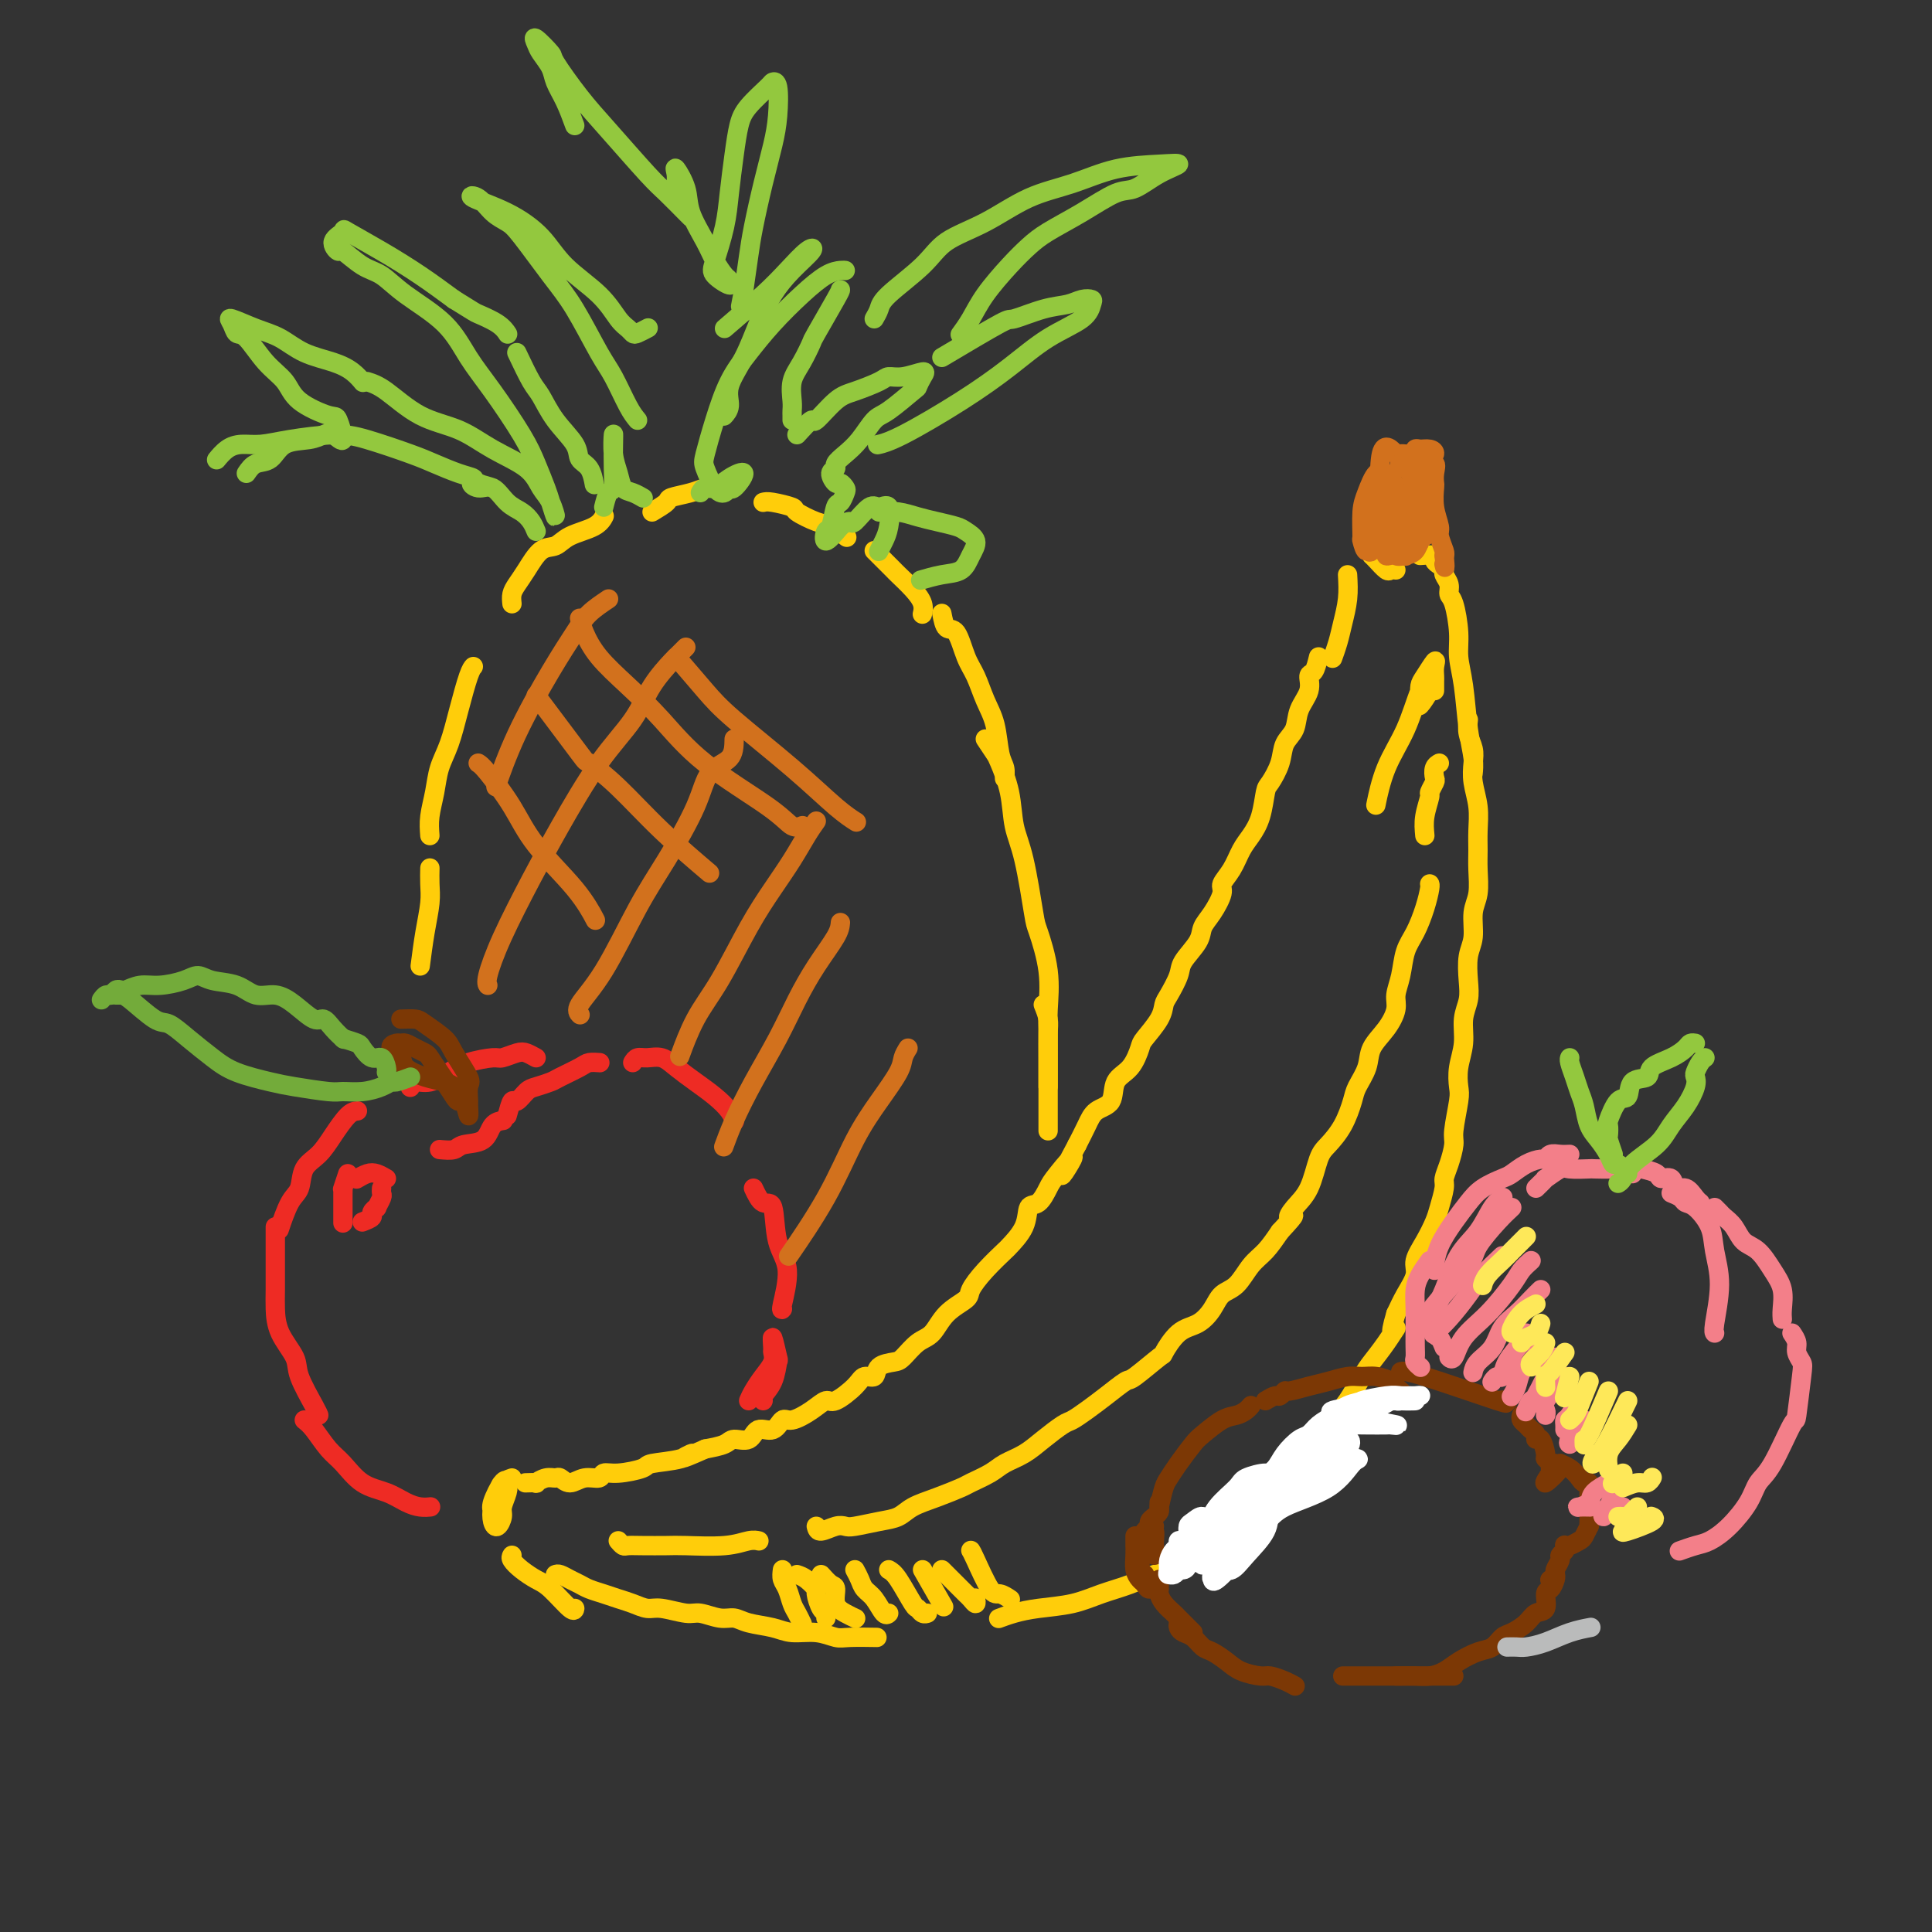 <svg viewBox='0 0 400 400' version='1.1' xmlns='http://www.w3.org/2000/svg' xmlns:xlink='http://www.w3.org/1999/xlink'><rect x="0" y="0" width="400" height="400" fill="#333333" stroke="none"/><g fill='none' stroke='rgb(255,205,10)' stroke-width='4' stroke-linecap='round' stroke-linejoin='round'><path d='M279,119c0.091,1.644 0.182,3.289 0,5c-0.182,1.711 -0.636,3.490 -1,5c-0.364,1.510 -0.636,2.753 -1,4c-0.364,1.247 -0.818,2.499 -1,3c-0.182,0.501 -0.091,0.250 0,0'/><path d='M284,115c0.219,0.196 0.437,0.392 1,1c0.563,0.608 1.470,1.627 2,2c0.530,0.373 0.681,0.100 1,0c0.319,-0.100 0.805,-0.029 1,0c0.195,0.029 0.097,0.014 0,0'/><path d='M294,115c1.290,-0.090 2.579,-0.179 3,0c0.421,0.179 -0.027,0.628 0,1c0.027,0.372 0.528,0.667 1,1c0.472,0.333 0.914,0.705 1,1c0.086,0.295 -0.183,0.514 0,1c0.183,0.486 0.819,1.237 1,2c0.181,0.763 -0.092,1.536 0,2c0.092,0.464 0.549,0.619 1,2c0.451,1.381 0.895,3.990 1,6c0.105,2.010 -0.130,3.422 0,5c0.130,1.578 0.623,3.323 1,6c0.377,2.677 0.637,6.284 1,9c0.363,2.716 0.828,4.539 1,6c0.172,1.461 0.049,2.560 0,3c-0.049,0.440 -0.025,0.220 0,0'/><path d='M304,149c-0.111,0.995 -0.222,1.990 0,3c0.222,1.010 0.777,2.034 1,3c0.223,0.966 0.112,1.875 0,3c-0.112,1.125 -0.227,2.466 0,4c0.227,1.534 0.794,3.260 1,5c0.206,1.740 0.051,3.492 0,5c-0.051,1.508 0.001,2.770 0,4c-0.001,1.230 -0.057,2.428 0,4c0.057,1.572 0.225,3.519 0,5c-0.225,1.481 -0.844,2.496 -1,4c-0.156,1.504 0.150,3.496 0,5c-0.150,1.504 -0.757,2.519 -1,4c-0.243,1.481 -0.121,3.428 0,5c0.121,1.572 0.242,2.771 0,4c-0.242,1.229 -0.849,2.489 -1,4c-0.151,1.511 0.152,3.273 0,5c-0.152,1.727 -0.758,3.420 -1,5c-0.242,1.580 -0.120,3.049 0,4c0.120,0.951 0.238,1.386 0,3c-0.238,1.614 -0.834,4.408 -1,6c-0.166,1.592 0.096,1.980 0,3c-0.096,1.020 -0.550,2.670 -1,4c-0.450,1.330 -0.897,2.340 -1,3c-0.103,0.660 0.136,0.971 0,2c-0.136,1.029 -0.648,2.778 -1,4c-0.352,1.222 -0.545,1.919 -1,3c-0.455,1.081 -1.172,2.547 -2,4c-0.828,1.453 -1.768,2.895 -2,4c-0.232,1.105 0.245,1.874 0,3c-0.245,1.126 -1.213,2.607 -2,4c-0.787,1.393 -1.394,2.696 -2,4'/><path d='M289,272c-1.778,5.969 -0.223,3.392 0,3c0.223,-0.392 -0.885,1.401 -2,3c-1.115,1.599 -2.237,3.005 -3,4c-0.763,0.995 -1.166,1.578 -2,3c-0.834,1.422 -2.099,3.682 -3,5c-0.901,1.318 -1.440,1.694 -2,3c-0.560,1.306 -1.143,3.542 -2,5c-0.857,1.458 -1.990,2.138 -3,3c-1.010,0.862 -1.899,1.908 -3,3c-1.101,1.092 -2.415,2.231 -3,3c-0.585,0.769 -0.441,1.168 -1,2c-0.559,0.832 -1.819,2.097 -3,3c-1.181,0.903 -2.282,1.444 -3,2c-0.718,0.556 -1.053,1.126 -2,2c-0.947,0.874 -2.506,2.050 -4,3c-1.494,0.950 -2.922,1.672 -4,2c-1.078,0.328 -1.806,0.262 -3,1c-1.194,0.738 -2.855,2.282 -4,3c-1.145,0.718 -1.775,0.612 -3,1c-1.225,0.388 -3.044,1.270 -5,2c-1.956,0.730 -4.048,1.310 -6,2c-1.952,0.690 -3.763,1.492 -6,2c-2.237,0.508 -4.898,0.724 -7,1c-2.102,0.276 -3.643,0.613 -5,1c-1.357,0.387 -2.531,0.825 -3,1c-0.469,0.175 -0.235,0.088 0,0'/><path d='M273,136c-0.294,1.221 -0.588,2.441 -1,3c-0.412,0.559 -0.940,0.455 -1,1c-0.060,0.545 0.350,1.737 0,3c-0.350,1.263 -1.459,2.598 -2,4c-0.541,1.402 -0.512,2.873 -1,4c-0.488,1.127 -1.492,1.911 -2,3c-0.508,1.089 -0.520,2.483 -1,4c-0.480,1.517 -1.427,3.157 -2,4c-0.573,0.843 -0.772,0.890 -1,2c-0.228,1.110 -0.486,3.285 -1,5c-0.514,1.715 -1.285,2.972 -2,4c-0.715,1.028 -1.374,1.829 -2,3c-0.626,1.171 -1.219,2.711 -2,4c-0.781,1.289 -1.751,2.325 -2,3c-0.249,0.675 0.224,0.989 0,2c-0.224,1.011 -1.144,2.720 -2,4c-0.856,1.280 -1.647,2.132 -2,3c-0.353,0.868 -0.266,1.751 -1,3c-0.734,1.249 -2.289,2.864 -3,4c-0.711,1.136 -0.579,1.793 -1,3c-0.421,1.207 -1.393,2.965 -2,4c-0.607,1.035 -0.847,1.348 -1,2c-0.153,0.652 -0.220,1.643 -1,3c-0.780,1.357 -2.273,3.081 -3,4c-0.727,0.919 -0.688,1.032 -1,2c-0.312,0.968 -0.976,2.789 -2,4c-1.024,1.211 -2.410,1.811 -3,3c-0.590,1.189 -0.385,2.968 -1,4c-0.615,1.032 -2.050,1.316 -3,2c-0.950,0.684 -1.414,1.767 -2,3c-0.586,1.233 -1.293,2.617 -2,4'/><path d='M223,237c-5.949,11.053 -1.822,4.686 -1,3c0.822,-1.686 -1.661,1.311 -3,3c-1.339,1.689 -1.533,2.071 -2,3c-0.467,0.929 -1.208,2.403 -2,3c-0.792,0.597 -1.636,0.315 -2,1c-0.364,0.685 -0.249,2.337 -1,4c-0.751,1.663 -2.370,3.337 -3,4c-0.630,0.663 -0.273,0.315 -1,1c-0.727,0.685 -2.540,2.404 -4,4c-1.460,1.596 -2.568,3.070 -3,4c-0.432,0.930 -0.189,1.317 -1,2c-0.811,0.683 -2.677,1.661 -4,3c-1.323,1.339 -2.102,3.040 -3,4c-0.898,0.960 -1.913,1.179 -3,2c-1.087,0.821 -2.245,2.243 -3,3c-0.755,0.757 -1.106,0.848 -2,1c-0.894,0.152 -2.330,0.364 -3,1c-0.670,0.636 -0.574,1.696 -1,2c-0.426,0.304 -1.376,-0.148 -2,0c-0.624,0.148 -0.923,0.895 -2,2c-1.077,1.105 -2.932,2.567 -4,3c-1.068,0.433 -1.349,-0.163 -2,0c-0.651,0.163 -1.673,1.085 -3,2c-1.327,0.915 -2.959,1.822 -4,2c-1.041,0.178 -1.490,-0.374 -2,0c-0.510,0.374 -1.080,1.672 -2,2c-0.920,0.328 -2.191,-0.315 -3,0c-0.809,0.315 -1.155,1.590 -2,2c-0.845,0.410 -2.189,-0.043 -3,0c-0.811,0.043 -1.089,0.584 -2,1c-0.911,0.416 -2.456,0.708 -4,1'/><path d='M146,300c-6.995,3.118 -3.981,1.414 -3,1c0.981,-0.414 -0.070,0.462 -2,1c-1.930,0.538 -4.739,0.737 -6,1c-1.261,0.263 -0.974,0.591 -2,1c-1.026,0.409 -3.367,0.899 -5,1c-1.633,0.101 -2.560,-0.187 -3,0c-0.440,0.187 -0.393,0.849 -1,1c-0.607,0.151 -1.867,-0.209 -3,0c-1.133,0.209 -2.140,0.988 -3,1c-0.860,0.012 -1.573,-0.743 -2,-1c-0.427,-0.257 -0.567,-0.016 -1,0c-0.433,0.016 -1.160,-0.192 -2,0c-0.840,0.192 -1.792,0.783 -2,1c-0.208,0.217 0.329,0.058 0,0c-0.329,-0.058 -1.522,-0.017 -2,0c-0.478,0.017 -0.239,0.008 0,0'/><path d='M106,306c-0.761,0.266 -1.522,0.532 -2,1c-0.478,0.468 -0.674,1.138 -1,2c-0.326,0.862 -0.782,1.914 -1,3c-0.218,1.086 -0.198,2.204 0,3c0.198,0.796 0.575,1.268 1,1c0.425,-0.268 0.897,-1.277 1,-2c0.103,-0.723 -0.162,-1.161 0,-2c0.162,-0.839 0.751,-2.078 1,-3c0.249,-0.922 0.158,-1.525 0,-2c-0.158,-0.475 -0.382,-0.821 -1,0c-0.618,0.821 -1.630,2.808 -2,4c-0.370,1.192 -0.100,1.590 0,2c0.100,0.410 0.028,0.831 0,1c-0.028,0.169 -0.014,0.084 0,0'/><path d='M106,322c-0.152,0.249 -0.303,0.499 0,1c0.303,0.501 1.062,1.255 2,2c0.938,0.745 2.055,1.481 3,2c0.945,0.519 1.717,0.819 3,2c1.283,1.181 3.076,3.241 4,4c0.924,0.759 0.978,0.217 1,0c0.022,-0.217 0.011,-0.108 0,0'/><path d='M115,326c0.246,-0.089 0.491,-0.179 1,0c0.509,0.179 1.280,0.625 2,1c0.720,0.375 1.389,0.677 2,1c0.611,0.323 1.164,0.665 2,1c0.836,0.335 1.954,0.663 3,1c1.046,0.337 2.020,0.683 3,1c0.980,0.317 1.965,0.606 3,1c1.035,0.394 2.118,0.894 3,1c0.882,0.106 1.562,-0.183 3,0c1.438,0.183 3.632,0.837 5,1c1.368,0.163 1.909,-0.164 3,0c1.091,0.164 2.730,0.818 4,1c1.270,0.182 2.170,-0.110 3,0c0.830,0.110 1.591,0.622 3,1c1.409,0.378 3.466,0.623 5,1c1.534,0.377 2.545,0.886 4,1c1.455,0.114 3.354,-0.165 5,0c1.646,0.165 3.039,0.776 4,1c0.961,0.224 1.489,0.060 3,0c1.511,-0.060 4.003,-0.017 5,0c0.997,0.017 0.498,0.009 0,0'/><path d='M128,319c0.365,0.422 0.729,0.845 1,1c0.271,0.155 0.448,0.043 1,0c0.552,-0.043 1.478,-0.015 3,0c1.522,0.015 3.641,0.018 5,0c1.359,-0.018 1.958,-0.057 4,0c2.042,0.057 5.527,0.211 8,0c2.473,-0.211 3.935,-0.788 5,-1c1.065,-0.212 1.733,-0.061 2,0c0.267,0.061 0.134,0.030 0,0'/><path d='M169,316c0.136,0.534 0.272,1.068 1,1c0.728,-0.068 2.047,-0.738 3,-1c0.953,-0.262 1.541,-0.115 2,0c0.459,0.115 0.788,0.197 2,0c1.212,-0.197 3.305,-0.673 5,-1c1.695,-0.327 2.990,-0.507 4,-1c1.010,-0.493 1.733,-1.301 3,-2c1.267,-0.699 3.076,-1.290 5,-2c1.924,-0.710 3.964,-1.541 5,-2c1.036,-0.459 1.070,-0.548 2,-1c0.930,-0.452 2.757,-1.266 4,-2c1.243,-0.734 1.904,-1.386 3,-2c1.096,-0.614 2.628,-1.189 4,-2c1.372,-0.811 2.585,-1.858 4,-3c1.415,-1.142 3.031,-2.380 4,-3c0.969,-0.620 1.292,-0.621 2,-1c0.708,-0.379 1.802,-1.136 3,-2c1.198,-0.864 2.501,-1.836 4,-3c1.499,-1.164 3.194,-2.522 4,-3c0.806,-0.478 0.722,-0.077 2,-1c1.278,-0.923 3.918,-3.170 5,-4c1.082,-0.830 0.607,-0.243 1,-1c0.393,-0.757 1.655,-2.858 3,-4c1.345,-1.142 2.772,-1.324 4,-2c1.228,-0.676 2.257,-1.846 3,-3c0.743,-1.154 1.199,-2.293 2,-3c0.801,-0.707 1.947,-0.983 3,-2c1.053,-1.017 2.014,-2.774 3,-4c0.986,-1.226 1.996,-1.922 3,-3c1.004,-1.078 2.002,-2.539 3,-4'/><path d='M265,255c4.301,-4.622 2.555,-3.176 2,-3c-0.555,0.176 0.081,-0.916 1,-2c0.919,-1.084 2.120,-2.160 3,-4c0.880,-1.840 1.439,-4.445 2,-6c0.561,-1.555 1.124,-2.061 2,-3c0.876,-0.939 2.064,-2.312 3,-4c0.936,-1.688 1.619,-3.690 2,-5c0.381,-1.310 0.460,-1.929 1,-3c0.540,-1.071 1.541,-2.593 2,-4c0.459,-1.407 0.375,-2.699 1,-4c0.625,-1.301 1.960,-2.609 3,-4c1.040,-1.391 1.787,-2.863 2,-4c0.213,-1.137 -0.108,-1.938 0,-3c0.108,-1.062 0.646,-2.386 1,-4c0.354,-1.614 0.526,-3.518 1,-5c0.474,-1.482 1.251,-2.541 2,-4c0.749,-1.459 1.469,-3.319 2,-5c0.531,-1.681 0.874,-3.183 1,-4c0.126,-0.817 0.036,-0.948 0,-1c-0.036,-0.052 -0.018,-0.026 0,0'/><path d='M295,173c-0.121,-1.253 -0.242,-2.506 0,-4c0.242,-1.494 0.849,-3.230 1,-4c0.151,-0.770 -0.152,-0.574 0,-1c0.152,-0.426 0.759,-1.473 1,-2c0.241,-0.527 0.116,-0.533 0,-1c-0.116,-0.467 -0.224,-1.395 0,-2c0.224,-0.605 0.778,-0.887 1,-1c0.222,-0.113 0.111,-0.056 0,0'/><path d='M297,143c-0.004,-0.779 -0.008,-1.558 0,-2c0.008,-0.442 0.026,-0.547 0,-1c-0.026,-0.453 -0.098,-1.253 0,-2c0.098,-0.747 0.367,-1.442 0,-1c-0.367,0.442 -1.368,2.020 -2,3c-0.632,0.980 -0.894,1.362 -1,2c-0.106,0.638 -0.057,1.532 0,2c0.057,0.468 0.122,0.509 0,1c-0.122,0.491 -0.430,1.433 0,1c0.430,-0.433 1.600,-2.239 2,-3c0.400,-0.761 0.031,-0.475 0,-1c-0.031,-0.525 0.275,-1.859 0,-2c-0.275,-0.141 -1.132,0.913 -2,3c-0.868,2.087 -1.748,5.209 -3,8c-1.252,2.791 -2.875,5.251 -4,8c-1.125,2.749 -1.750,5.785 -2,7c-0.250,1.215 -0.125,0.607 0,0'/><path d='M162,325c-0.089,0.698 -0.178,1.396 0,2c0.178,0.604 0.622,1.115 1,2c0.378,0.885 0.689,2.144 1,3c0.311,0.856 0.622,1.307 1,2c0.378,0.693 0.822,1.626 1,2c0.178,0.374 0.089,0.187 0,0'/><path d='M165,326c0.613,0.204 1.226,0.407 2,1c0.774,0.593 1.710,1.574 2,2c0.290,0.426 -0.066,0.296 0,1c0.066,0.704 0.554,2.240 1,3c0.446,0.760 0.851,0.743 1,1c0.149,0.257 0.043,0.788 0,1c-0.043,0.212 -0.021,0.106 0,0'/><path d='M170,326c0.720,0.809 1.440,1.618 2,2c0.560,0.382 0.959,0.337 1,1c0.041,0.663 -0.278,2.033 0,3c0.278,0.967 1.152,1.529 2,2c0.848,0.471 1.671,0.849 2,1c0.329,0.151 0.165,0.076 0,0'/><path d='M177,325c0.356,0.655 0.712,1.310 1,2c0.288,0.690 0.508,1.414 1,2c0.492,0.586 1.256,1.033 2,2c0.744,0.967 1.470,2.453 2,3c0.530,0.547 0.866,0.156 1,0c0.134,-0.156 0.067,-0.078 0,0'/><path d='M184,325c0.530,0.301 1.060,0.603 2,2c0.940,1.397 2.291,3.891 3,5c0.709,1.109 0.778,0.833 1,1c0.222,0.167 0.598,0.776 1,1c0.402,0.224 0.829,0.064 1,0c0.171,-0.064 0.085,-0.032 0,0'/><path d='M191,325c1.667,2.917 3.333,5.833 4,7c0.667,1.167 0.333,0.583 0,0'/><path d='M195,325c1.600,1.597 3.199,3.195 4,4c0.801,0.805 0.803,0.818 1,1c0.197,0.182 0.589,0.533 1,1c0.411,0.467 0.841,1.049 1,1c0.159,-0.049 0.045,-0.728 0,-1c-0.045,-0.272 -0.023,-0.136 0,0'/><path d='M201,321c0.128,0.188 0.255,0.376 1,2c0.745,1.624 2.107,4.683 3,6c0.893,1.317 1.317,0.893 2,1c0.683,0.107 1.624,0.745 2,1c0.376,0.255 0.188,0.128 0,0'/></g>
<g fill='none' stroke='rgb(210,113,29)' stroke-width='4' stroke-linecap='round' stroke-linejoin='round'><path d='M286,112c-0.324,-7.610 -0.648,-15.220 0,-18c0.648,-2.780 2.267,-0.731 3,0c0.733,0.731 0.581,0.143 1,0c0.419,-0.143 1.409,0.160 2,0c0.591,-0.160 0.781,-0.784 1,-1c0.219,-0.216 0.466,-0.024 1,0c0.534,0.024 1.354,-0.119 2,0c0.646,0.119 1.116,0.500 1,1c-0.116,0.500 -0.820,1.120 -1,2c-0.180,0.880 0.164,2.021 0,3c-0.164,0.979 -0.834,1.797 -1,3c-0.166,1.203 0.173,2.790 0,4c-0.173,1.210 -0.859,2.042 -1,3c-0.141,0.958 0.263,2.043 0,3c-0.263,0.957 -1.194,1.785 -1,1c0.194,-0.785 1.513,-3.182 2,-5c0.487,-1.818 0.142,-3.058 0,-5c-0.142,-1.942 -0.079,-4.587 0,-6c0.079,-1.413 0.176,-1.595 0,-2c-0.176,-0.405 -0.624,-1.032 -1,-1c-0.376,0.032 -0.679,0.723 -1,2c-0.321,1.277 -0.661,3.138 -1,5'/><path d='M292,101c-0.778,2.073 -1.724,3.755 -2,5c-0.276,1.245 0.119,2.054 0,4c-0.119,1.946 -0.752,5.030 -1,4c-0.248,-1.030 -0.111,-6.174 0,-9c0.111,-2.826 0.195,-3.333 0,-4c-0.195,-0.667 -0.669,-1.493 -1,-2c-0.331,-0.507 -0.519,-0.695 -1,-1c-0.481,-0.305 -1.254,-0.726 -2,0c-0.746,0.726 -1.465,2.598 -2,4c-0.535,1.402 -0.886,2.333 -1,4c-0.114,1.667 0.011,4.069 0,5c-0.011,0.931 -0.157,0.391 0,1c0.157,0.609 0.617,2.367 1,2c0.383,-0.367 0.688,-2.861 1,-4c0.312,-1.139 0.630,-0.924 1,-2c0.370,-1.076 0.794,-3.442 1,-5c0.206,-1.558 0.196,-2.309 0,-3c-0.196,-0.691 -0.579,-1.323 -1,-1c-0.421,0.323 -0.880,1.602 -1,2c-0.120,0.398 0.099,-0.086 0,1c-0.099,1.086 -0.517,3.743 -1,5c-0.483,1.257 -1.031,1.113 -1,2c0.031,0.887 0.640,2.806 1,4c0.360,1.194 0.472,1.662 1,1c0.528,-0.662 1.471,-2.456 2,-4c0.529,-1.544 0.642,-2.839 1,-4c0.358,-1.161 0.959,-2.189 1,-3c0.041,-0.811 -0.480,-1.406 -1,-2'/><path d='M287,101c0.322,-1.338 -0.874,1.317 -1,3c-0.126,1.683 0.818,2.392 1,3c0.182,0.608 -0.398,1.113 0,2c0.398,0.887 1.774,2.156 2,3c0.226,0.844 -0.699,1.262 0,1c0.699,-0.262 3.020,-1.204 4,-2c0.980,-0.796 0.619,-1.447 1,-2c0.381,-0.553 1.504,-1.008 1,-1c-0.504,0.008 -2.635,0.479 -4,1c-1.365,0.521 -1.963,1.094 -2,2c-0.037,0.906 0.488,2.147 0,3c-0.488,0.853 -1.987,1.318 -2,1c-0.013,-0.318 1.461,-1.419 2,-2c0.539,-0.581 0.145,-0.642 0,-1c-0.145,-0.358 -0.039,-1.014 0,-2c0.039,-0.986 0.010,-2.304 0,-3c-0.010,-0.696 -0.003,-0.770 0,-1c0.003,-0.230 0.001,-0.615 0,-1'/><path d='M289,105c0.183,-0.505 0.641,2.733 1,4c0.359,1.267 0.619,0.563 1,1c0.381,0.437 0.882,2.014 1,3c0.118,0.986 -0.149,1.382 0,1c0.149,-0.382 0.712,-1.541 1,-3c0.288,-1.459 0.300,-3.217 0,-4c-0.300,-0.783 -0.914,-0.590 -1,-1c-0.086,-0.410 0.355,-1.423 0,-1c-0.355,0.423 -1.506,2.281 -2,3c-0.494,0.719 -0.332,0.298 0,1c0.332,0.702 0.833,2.526 1,4c0.167,1.474 -0.001,2.596 0,2c0.001,-0.596 0.170,-2.912 0,-4c-0.170,-1.088 -0.679,-0.948 -1,-1c-0.321,-0.052 -0.456,-0.298 -1,0c-0.544,0.298 -1.499,1.138 -2,2c-0.501,0.862 -0.548,1.746 0,2c0.548,0.254 1.691,-0.121 2,0c0.309,0.121 -0.216,0.737 0,1c0.216,0.263 1.171,0.174 2,0c0.829,-0.174 1.531,-0.431 2,-1c0.469,-0.569 0.705,-1.448 1,-2c0.295,-0.552 0.647,-0.776 1,-1'/><path d='M295,111c0.369,-0.857 0.292,-1.500 0,-2c-0.292,-0.500 -0.798,-0.857 -1,-1c-0.202,-0.143 -0.101,-0.071 0,0'/><path d='M293,98c0.003,-1.401 0.006,-2.802 0,-2c-0.006,0.802 -0.020,3.808 0,5c0.020,1.192 0.073,0.571 0,1c-0.073,0.429 -0.272,1.908 0,3c0.272,1.092 1.013,1.796 1,1c-0.013,-0.796 -0.782,-3.094 -1,-4c-0.218,-0.906 0.114,-0.422 0,-1c-0.114,-0.578 -0.674,-2.220 -1,-3c-0.326,-0.780 -0.420,-0.698 -1,-1c-0.580,-0.302 -1.648,-0.990 -1,-1c0.648,-0.010 3.011,0.656 4,1c0.989,0.344 0.605,0.366 1,0c0.395,-0.366 1.569,-1.120 2,-1c0.431,0.120 0.120,1.114 0,2c-0.120,0.886 -0.047,1.664 0,2c0.047,0.336 0.069,0.230 0,1c-0.069,0.770 -0.228,2.416 0,4c0.228,1.584 0.845,3.105 1,4c0.155,0.895 -0.151,1.164 0,2c0.151,0.836 0.757,2.239 1,3c0.243,0.761 0.121,0.881 0,1'/><path d='M299,115c0.311,3.400 0.089,2.400 0,2c-0.089,-0.400 -0.044,-0.200 0,0'/></g>
<g fill='none' stroke='rgb(238,43,36)' stroke-width='4' stroke-linecap='round' stroke-linejoin='round'><path d='M91,238c1.151,0.105 2.302,0.210 3,0c0.698,-0.210 0.944,-0.736 2,-1c1.056,-0.264 2.922,-0.267 4,-1c1.078,-0.733 1.367,-2.197 2,-3c0.633,-0.803 1.609,-0.944 2,-1c0.391,-0.056 0.195,-0.028 0,0'/><path d='M105,231c0.360,-1.322 0.720,-2.645 1,-3c0.280,-0.355 0.482,0.257 1,0c0.518,-0.257 1.354,-1.382 2,-2c0.646,-0.618 1.103,-0.730 2,-1c0.897,-0.270 2.234,-0.699 3,-1c0.766,-0.301 0.962,-0.473 2,-1c1.038,-0.527 2.917,-1.409 4,-2c1.083,-0.591 1.368,-0.890 2,-1c0.632,-0.110 1.609,-0.031 2,0c0.391,0.031 0.195,0.016 0,0'/><path d='M131,220c0.270,-0.434 0.539,-0.867 1,-1c0.461,-0.133 1.113,0.036 2,0c0.887,-0.036 2.010,-0.277 3,0c0.990,0.277 1.849,1.073 3,2c1.151,0.927 2.596,1.986 4,3c1.404,1.014 2.768,1.983 4,3c1.232,1.017 2.332,2.081 3,3c0.668,0.919 0.905,1.691 1,2c0.095,0.309 0.047,0.154 0,0'/><path d='M111,219c-0.703,-0.391 -1.405,-0.782 -2,-1c-0.595,-0.218 -1.081,-0.263 -2,0c-0.919,0.263 -2.269,0.835 -3,1c-0.731,0.165 -0.843,-0.076 -2,0c-1.157,0.076 -3.357,0.469 -5,1c-1.643,0.531 -2.727,1.200 -4,2c-1.273,0.800 -2.733,1.730 -4,2c-1.267,0.270 -2.341,-0.120 -3,0c-0.659,0.120 -0.903,0.748 -1,1c-0.097,0.252 -0.049,0.126 0,0'/><path d='M74,230c-0.574,0.074 -1.147,0.149 -2,1c-0.853,0.851 -1.985,2.479 -3,4c-1.015,1.521 -1.911,2.934 -3,4c-1.089,1.066 -2.369,1.786 -3,3c-0.631,1.214 -0.612,2.923 -1,4c-0.388,1.077 -1.181,1.521 -2,3c-0.819,1.479 -1.662,3.994 -2,5c-0.338,1.006 -0.169,0.503 0,0'/><path d='M57,254c-0.000,0.027 -0.000,0.053 0,1c0.000,0.947 0.001,2.814 0,4c-0.001,1.186 -0.003,1.689 0,3c0.003,1.311 0.012,3.429 0,5c-0.012,1.571 -0.046,2.596 0,4c0.046,1.404 0.170,3.189 1,5c0.830,1.811 2.366,3.648 3,5c0.634,1.352 0.366,2.218 1,4c0.634,1.782 2.171,4.480 3,6c0.829,1.520 0.951,1.863 1,2c0.049,0.137 0.024,0.069 0,0'/><path d='M63,294c0.573,0.454 1.146,0.908 2,2c0.854,1.092 1.989,2.821 3,4c1.011,1.179 1.898,1.808 3,3c1.102,1.192 2.418,2.946 4,4c1.582,1.054 3.429,1.407 5,2c1.571,0.593 2.864,1.427 4,2c1.136,0.573 2.113,0.885 3,1c0.887,0.115 1.682,0.033 2,0c0.318,-0.033 0.159,-0.016 0,0'/><path d='M155,290c0.257,-0.581 0.514,-1.161 1,-2c0.486,-0.839 1.201,-1.935 2,-3c0.799,-1.065 1.682,-2.099 2,-3c0.318,-0.901 0.072,-1.670 0,-2c-0.072,-0.330 0.032,-0.220 0,-1c-0.032,-0.780 -0.198,-2.451 0,-2c0.198,0.451 0.761,3.025 1,4c0.239,0.975 0.155,0.352 0,1c-0.155,0.648 -0.382,2.565 -1,4c-0.618,1.435 -1.628,2.386 -2,3c-0.372,0.614 -0.106,0.890 0,1c0.106,0.110 0.053,0.055 0,0'/><path d='M156,246c0.631,1.333 1.261,2.666 2,3c0.739,0.334 1.585,-0.331 2,1c0.415,1.331 0.398,4.658 1,7c0.602,2.342 1.821,3.700 2,6c0.179,2.300 -0.683,5.542 -1,7c-0.317,1.458 -0.091,1.131 0,1c0.091,-0.131 0.045,-0.065 0,0'/></g>
<g fill='none' stroke='rgb(124,56,5)' stroke-width='4' stroke-linecap='round' stroke-linejoin='round'><path d='M83,211c1.153,-0.036 2.306,-0.073 3,0c0.694,0.073 0.928,0.255 2,1c1.072,0.745 2.981,2.053 4,3c1.019,0.947 1.149,1.533 2,3c0.851,1.467 2.425,3.815 3,5c0.575,1.185 0.152,1.207 0,2c-0.152,0.793 -0.032,2.355 0,3c0.032,0.645 -0.025,0.371 0,1c0.025,0.629 0.133,2.162 0,2c-0.133,-0.162 -0.507,-2.018 -1,-3c-0.493,-0.982 -1.104,-1.089 -2,-2c-0.896,-0.911 -2.075,-2.626 -3,-4c-0.925,-1.374 -1.596,-2.406 -2,-3c-0.404,-0.594 -0.541,-0.748 -1,-1c-0.459,-0.252 -1.239,-0.601 -2,-1c-0.761,-0.399 -1.503,-0.847 -2,-1c-0.497,-0.153 -0.749,-0.011 -1,0c-0.251,0.011 -0.501,-0.110 -1,0c-0.499,0.110 -1.249,0.449 -1,1c0.249,0.551 1.495,1.313 2,2c0.505,0.687 0.269,1.297 1,2c0.731,0.703 2.427,1.497 4,2c1.573,0.503 3.021,0.715 4,1c0.979,0.285 1.490,0.642 2,1'/><path d='M94,225c1.825,1.610 0.888,1.135 1,1c0.112,-0.135 1.273,0.069 1,0c-0.273,-0.069 -1.978,-0.411 -3,-1c-1.022,-0.589 -1.359,-1.426 -1,-1c0.359,0.426 1.416,2.114 2,3c0.584,0.886 0.696,0.969 1,1c0.304,0.031 0.801,0.009 1,0c0.199,-0.009 0.099,-0.004 0,0'/></g>
<g fill='none' stroke='rgb(115,171,58)' stroke-width='4' stroke-linecap='round' stroke-linejoin='round'><path d='M85,223c-1.191,0.445 -2.382,0.889 -3,1c-0.618,0.111 -0.665,-0.113 -1,0c-0.335,0.113 -0.960,0.563 -2,1c-1.040,0.437 -2.494,0.861 -4,1c-1.506,0.139 -3.063,-0.007 -4,0c-0.937,0.007 -1.253,0.165 -3,0c-1.747,-0.165 -4.924,-0.655 -7,-1c-2.076,-0.345 -3.049,-0.545 -5,-1c-1.951,-0.455 -4.880,-1.166 -7,-2c-2.120,-0.834 -3.433,-1.793 -5,-3c-1.567,-1.207 -3.389,-2.663 -5,-4c-1.611,-1.337 -3.010,-2.554 -4,-3c-0.990,-0.446 -1.572,-0.119 -3,-1c-1.428,-0.881 -3.702,-2.968 -5,-4c-1.298,-1.032 -1.619,-1.009 -2,-1c-0.381,0.009 -0.823,0.002 -1,0c-0.177,-0.002 -0.088,-0.001 0,0'/><path d='M21,207c0.332,-0.452 0.665,-0.905 1,-1c0.335,-0.095 0.673,0.167 1,0c0.327,-0.167 0.645,-0.762 1,-1c0.355,-0.238 0.749,-0.119 1,0c0.251,0.119 0.360,0.237 1,0c0.640,-0.237 1.811,-0.831 3,-1c1.189,-0.169 2.397,0.086 4,0c1.603,-0.086 3.600,-0.513 5,-1c1.400,-0.487 2.201,-1.036 3,-1c0.799,0.036 1.595,0.655 3,1c1.405,0.345 3.420,0.416 5,1c1.580,0.584 2.727,1.682 4,2c1.273,0.318 2.672,-0.144 4,0c1.328,0.144 2.584,0.893 4,2c1.416,1.107 2.993,2.570 4,3c1.007,0.430 1.445,-0.173 2,0c0.555,0.173 1.226,1.124 2,2c0.774,0.876 1.650,1.679 2,2c0.350,0.321 0.175,0.161 0,0'/><path d='M71,215c1.201,0.374 2.403,0.748 3,1c0.597,0.252 0.591,0.383 1,1c0.409,0.617 1.234,1.721 2,2c0.766,0.279 1.473,-0.265 2,0c0.527,0.265 0.873,1.341 1,2c0.127,0.659 0.036,0.903 0,1c-0.036,0.097 -0.018,0.049 0,0'/></g>
<g fill='none' stroke='rgb(255,205,10)' stroke-width='4' stroke-linecap='round' stroke-linejoin='round'><path d='M87,200c0.309,-2.376 0.619,-4.753 1,-7c0.381,-2.247 0.834,-4.365 1,-6c0.166,-1.635 0.045,-2.786 0,-4c-0.045,-1.214 -0.013,-2.490 0,-3c0.013,-0.510 0.006,-0.255 0,0'/><path d='M89,173c-0.096,-1.247 -0.192,-2.494 0,-4c0.192,-1.506 0.671,-3.272 1,-5c0.329,-1.728 0.509,-3.419 1,-5c0.491,-1.581 1.295,-3.051 2,-5c0.705,-1.949 1.313,-4.378 2,-7c0.687,-2.622 1.454,-5.437 2,-7c0.546,-1.563 0.870,-1.875 1,-2c0.130,-0.125 0.065,-0.062 0,0'/><path d='M106,125c-0.071,-0.679 -0.143,-1.357 0,-2c0.143,-0.643 0.500,-1.250 1,-2c0.500,-0.750 1.142,-1.642 2,-3c0.858,-1.358 1.932,-3.180 3,-4c1.068,-0.820 2.129,-0.637 3,-1c0.871,-0.363 1.553,-1.273 3,-2c1.447,-0.727 3.659,-1.273 5,-2c1.341,-0.727 1.812,-1.636 2,-2c0.188,-0.364 0.094,-0.182 0,0'/><path d='M135,106c1.254,-0.754 2.508,-1.509 3,-2c0.492,-0.491 0.223,-0.720 1,-1c0.777,-0.280 2.600,-0.611 4,-1c1.400,-0.389 2.377,-0.835 3,-1c0.623,-0.165 0.892,-0.047 1,0c0.108,0.047 0.054,0.024 0,0'/><path d='M158,104c0.395,-0.098 0.790,-0.196 2,0c1.210,0.196 3.235,0.687 4,1c0.765,0.313 0.268,0.449 1,1c0.732,0.551 2.691,1.519 4,2c1.309,0.481 1.968,0.476 3,1c1.032,0.524 2.438,1.578 3,2c0.562,0.422 0.281,0.211 0,0'/><path d='M181,114c0.224,0.223 0.447,0.447 1,1c0.553,0.553 1.434,1.436 2,2c0.566,0.564 0.817,0.810 1,1c0.183,0.190 0.298,0.324 1,1c0.702,0.676 1.992,1.892 3,3c1.008,1.108 1.733,2.106 2,3c0.267,0.894 0.076,1.684 0,2c-0.076,0.316 -0.038,0.158 0,0'/><path d='M195,127c0.244,1.283 0.488,2.565 1,3c0.512,0.435 1.293,0.021 2,1c0.707,0.979 1.341,3.350 2,5c0.659,1.650 1.343,2.577 2,4c0.657,1.423 1.286,3.341 2,5c0.714,1.659 1.512,3.058 2,5c0.488,1.942 0.667,4.428 1,6c0.333,1.572 0.820,2.231 1,3c0.180,0.769 0.051,1.648 0,2c-0.051,0.352 -0.026,0.176 0,0'/><path d='M204,153c0.788,1.176 1.576,2.352 2,3c0.424,0.648 0.485,0.769 1,2c0.515,1.231 1.485,3.571 2,6c0.515,2.429 0.576,4.947 1,7c0.424,2.053 1.210,3.641 2,7c0.790,3.359 1.585,8.491 2,11c0.415,2.509 0.451,2.396 1,4c0.549,1.604 1.611,4.924 2,8c0.389,3.076 0.104,5.909 0,8c-0.104,2.091 -0.028,3.440 0,5c0.028,1.560 0.007,3.332 0,5c-0.007,1.668 -0.002,3.230 0,4c0.002,0.770 0.001,0.746 0,1c-0.001,0.254 -0.000,0.787 0,1c0.000,0.213 0.000,0.107 0,0'/><path d='M216,208c0.423,1.046 0.845,2.092 1,3c0.155,0.908 0.041,1.678 0,3c-0.041,1.322 -0.011,3.195 0,5c0.011,1.805 0.003,3.542 0,5c-0.003,1.458 -0.001,2.638 0,4c0.001,1.362 0.000,2.905 0,4c-0.000,1.095 -0.000,1.741 0,2c0.000,0.259 0.000,0.129 0,0'/></g>
<g fill='none' stroke='rgb(210,113,29)' stroke-width='4' stroke-linecap='round' stroke-linejoin='round'><path d='M126,124c-1.454,0.974 -2.909,1.947 -4,3c-1.091,1.053 -1.820,2.185 -3,4c-1.180,1.815 -2.811,4.311 -5,8c-2.189,3.689 -4.935,8.570 -7,13c-2.065,4.430 -3.447,8.409 -4,10c-0.553,1.591 -0.276,0.796 0,0'/><path d='M142,134c-0.832,0.840 -1.664,1.680 -2,2c-0.336,0.320 -0.175,0.119 -1,1c-0.825,0.881 -2.637,2.845 -4,5c-1.363,2.155 -2.276,4.503 -4,7c-1.724,2.497 -4.259,5.145 -7,9c-2.741,3.855 -5.687,8.917 -8,13c-2.313,4.083 -3.993,7.185 -6,11c-2.007,3.815 -4.342,8.342 -6,12c-1.658,3.658 -2.639,6.446 -3,8c-0.361,1.554 -0.103,1.872 0,2c0.103,0.128 0.052,0.064 0,0'/><path d='M152,153c-0.022,1.489 -0.043,2.978 -1,4c-0.957,1.022 -2.848,1.577 -4,3c-1.152,1.423 -1.563,3.715 -3,7c-1.437,3.285 -3.898,7.563 -6,11c-2.102,3.437 -3.845,6.031 -6,10c-2.155,3.969 -4.722,9.311 -7,13c-2.278,3.689 -4.267,5.724 -5,7c-0.733,1.276 -0.209,1.793 0,2c0.209,0.207 0.105,0.103 0,0'/><path d='M169,170c-0.597,0.839 -1.194,1.678 -2,3c-0.806,1.322 -1.822,3.126 -3,5c-1.178,1.874 -2.519,3.817 -4,6c-1.481,2.183 -3.101,4.607 -5,8c-1.899,3.393 -4.076,7.755 -6,11c-1.924,3.245 -3.595,5.374 -5,8c-1.405,2.626 -2.544,5.750 -3,7c-0.456,1.250 -0.228,0.625 0,0'/><path d='M174,191c-0.067,0.752 -0.135,1.503 -1,3c-0.865,1.497 -2.528,3.739 -4,6c-1.472,2.261 -2.752,4.540 -4,7c-1.248,2.460 -2.464,5.101 -4,8c-1.536,2.899 -3.391,6.055 -5,9c-1.609,2.945 -2.972,5.677 -4,8c-1.028,2.323 -1.722,4.235 -2,5c-0.278,0.765 -0.139,0.382 0,0'/><path d='M188,217c-0.399,0.642 -0.798,1.285 -1,2c-0.202,0.715 -0.206,1.503 -1,3c-0.794,1.497 -2.379,3.702 -4,6c-1.621,2.298 -3.280,4.688 -5,8c-1.720,3.312 -3.502,7.546 -6,12c-2.498,4.454 -5.714,9.130 -7,11c-1.286,1.870 -0.643,0.935 0,0'/><path d='M99,158c0.374,0.235 0.749,0.470 2,2c1.251,1.530 3.379,4.355 5,7c1.621,2.645 2.733,5.111 5,8c2.267,2.889 5.687,6.201 8,9c2.313,2.799 3.518,5.085 4,6c0.482,0.915 0.241,0.457 0,0'/><path d='M111,144c3.706,4.941 7.411,9.882 9,12c1.589,2.118 1.061,1.413 2,2c0.939,0.587 3.344,2.467 6,5c2.656,2.533 5.561,5.721 9,9c3.439,3.279 7.411,6.651 9,8c1.589,1.349 0.794,0.674 0,0'/><path d='M120,128c0.221,0.842 0.442,1.684 1,3c0.558,1.316 1.455,3.107 3,5c1.545,1.893 3.740,3.888 6,6c2.260,2.112 4.585,4.342 7,7c2.415,2.658 4.921,5.745 9,9c4.079,3.255 9.733,6.676 13,9c3.267,2.324 4.149,3.549 5,4c0.851,0.451 1.672,0.129 2,0c0.328,-0.129 0.164,-0.064 0,0'/><path d='M140,136c2.156,2.524 4.312,5.048 6,7c1.688,1.952 2.908,3.332 6,6c3.092,2.668 8.056,6.622 12,10c3.944,3.378 6.870,6.179 9,8c2.130,1.821 3.466,2.663 4,3c0.534,0.337 0.267,0.168 0,0'/></g>
<g fill='none' stroke='rgb(147,200,62)' stroke-width='4' stroke-linecap='round' stroke-linejoin='round'><path d='M111,110c-0.268,-0.654 -0.536,-1.309 -1,-2c-0.464,-0.691 -1.124,-1.420 -2,-2c-0.876,-0.580 -1.968,-1.012 -3,-2c-1.032,-0.988 -2.004,-2.530 -3,-3c-0.996,-0.470 -2.016,0.134 -3,0c-0.984,-0.134 -1.931,-1.005 -1,-1c0.931,0.005 3.740,0.885 4,1c0.260,0.115 -2.029,-0.534 -3,-1c-0.971,-0.466 -0.625,-0.748 -1,-1c-0.375,-0.252 -1.471,-0.475 -3,-1c-1.529,-0.525 -3.493,-1.353 -5,-2c-1.507,-0.647 -2.559,-1.112 -5,-2c-2.441,-0.888 -6.271,-2.200 -9,-3c-2.729,-0.800 -4.359,-1.088 -7,-1c-2.641,0.088 -6.295,0.553 -9,1c-2.705,0.447 -4.462,0.877 -6,1c-1.538,0.123 -2.855,-0.060 -4,0c-1.145,0.060 -2.116,0.362 -3,1c-0.884,0.638 -1.681,1.611 -2,2c-0.319,0.389 -0.159,0.195 0,0'/><path d='M51,98c0.562,-0.817 1.123,-1.634 2,-2c0.877,-0.366 2.068,-0.282 3,-1c0.932,-0.718 1.603,-2.237 3,-3c1.397,-0.763 3.520,-0.769 5,-1c1.480,-0.231 2.318,-0.687 3,-1c0.682,-0.313 1.210,-0.484 2,0c0.790,0.484 1.843,1.624 2,1c0.157,-0.624 -0.582,-3.011 -1,-4c-0.418,-0.989 -0.514,-0.581 -2,-1c-1.486,-0.419 -4.363,-1.666 -6,-3c-1.637,-1.334 -2.035,-2.756 -3,-4c-0.965,-1.244 -2.497,-2.311 -4,-4c-1.503,-1.689 -2.976,-4.002 -4,-5c-1.024,-0.998 -1.597,-0.683 -2,-1c-0.403,-0.317 -0.634,-1.266 -1,-2c-0.366,-0.734 -0.867,-1.252 0,-1c0.867,0.252 3.103,1.274 5,2c1.897,0.726 3.454,1.154 5,2c1.546,0.846 3.080,2.108 5,3c1.920,0.892 4.226,1.414 6,2c1.774,0.586 3.016,1.235 4,2c0.984,0.765 1.710,1.647 2,2c0.290,0.353 0.145,0.176 0,0'/><path d='M76,79c1.097,0.344 2.195,0.689 4,2c1.805,1.311 4.318,3.590 7,5c2.682,1.410 5.534,1.951 8,3c2.466,1.049 4.546,2.607 7,4c2.454,1.393 5.281,2.623 7,4c1.719,1.377 2.329,2.901 3,4c0.671,1.099 1.403,1.772 2,3c0.597,1.228 1.057,3.011 1,3c-0.057,-0.011 -0.633,-1.817 -1,-3c-0.367,-1.183 -0.527,-1.742 -1,-3c-0.473,-1.258 -1.259,-3.216 -2,-5c-0.741,-1.784 -1.436,-3.393 -3,-6c-1.564,-2.607 -3.997,-6.211 -6,-9c-2.003,-2.789 -3.578,-4.762 -5,-7c-1.422,-2.238 -2.693,-4.741 -5,-7c-2.307,-2.259 -5.650,-4.274 -8,-6c-2.350,-1.726 -3.707,-3.162 -5,-4c-1.293,-0.838 -2.520,-1.079 -4,-2c-1.480,-0.921 -3.211,-2.523 -4,-3c-0.789,-0.477 -0.637,0.170 -1,0c-0.363,-0.170 -1.243,-1.159 -1,-2c0.243,-0.841 1.609,-1.535 2,-2c0.391,-0.465 -0.194,-0.702 1,0c1.194,0.702 4.168,2.343 7,4c2.832,1.657 5.524,3.331 8,5c2.476,1.669 4.738,3.335 7,5'/><path d='M94,62c4.480,2.756 4.180,2.646 5,3c0.820,0.354 2.759,1.172 4,2c1.241,0.828 1.783,1.665 2,2c0.217,0.335 0.108,0.167 0,0'/><path d='M107,73c1.101,2.313 2.202,4.626 3,6c0.798,1.374 1.292,1.809 2,3c0.708,1.191 1.629,3.139 3,5c1.371,1.861 3.190,3.634 4,5c0.810,1.366 0.609,2.325 1,3c0.391,0.675 1.375,1.066 2,2c0.625,0.934 0.893,2.410 1,3c0.107,0.590 0.054,0.295 0,0'/><path d='M125,105c0.310,-1.242 0.619,-2.483 1,-3c0.381,-0.517 0.833,-0.309 1,-1c0.167,-0.691 0.048,-2.282 0,-4c-0.048,-1.718 -0.025,-3.564 0,-5c0.025,-1.436 0.051,-2.463 0,-2c-0.051,0.463 -0.178,2.415 0,4c0.178,1.585 0.661,2.803 1,4c0.339,1.197 0.534,2.372 1,3c0.466,0.628 1.202,0.707 2,1c0.798,0.293 1.656,0.798 2,1c0.344,0.202 0.172,0.101 0,0'/><path d='M145,102c0.259,-0.469 0.518,-0.937 1,-1c0.482,-0.063 1.188,0.280 2,0c0.812,-0.280 1.732,-1.181 3,-2c1.268,-0.819 2.884,-1.554 3,-1c0.116,0.554 -1.268,2.398 -2,3c-0.732,0.602 -0.810,-0.037 -1,0c-0.190,0.037 -0.490,0.751 -1,1c-0.510,0.249 -1.228,0.035 -2,-1c-0.772,-1.035 -1.597,-2.890 -2,-4c-0.403,-1.110 -0.385,-1.474 0,-3c0.385,-1.526 1.137,-4.214 2,-7c0.863,-2.786 1.837,-5.671 3,-8c1.163,-2.329 2.514,-4.102 4,-6c1.486,-1.898 3.106,-3.920 5,-6c1.894,-2.080 4.063,-4.218 6,-6c1.937,-1.782 3.643,-3.210 5,-4c1.357,-0.790 2.365,-0.944 3,-1c0.635,-0.056 0.896,-0.016 1,0c0.104,0.016 0.052,0.008 0,0'/><path d='M174,60c0.012,0.087 0.024,0.175 -1,2c-1.024,1.825 -3.083,5.388 -4,7c-0.917,1.612 -0.690,1.272 -1,2c-0.310,0.728 -1.155,2.523 -2,4c-0.845,1.477 -1.691,2.634 -2,4c-0.309,1.366 -0.083,2.941 0,4c0.083,1.059 0.022,1.604 0,2c-0.022,0.396 -0.006,0.645 0,1c0.006,0.355 0.002,0.816 0,1c-0.002,0.184 -0.001,0.092 0,0'/><path d='M165,90c1.254,-1.377 2.507,-2.754 3,-3c0.493,-0.246 0.225,0.638 1,0c0.775,-0.638 2.593,-2.797 4,-4c1.407,-1.203 2.402,-1.451 4,-2c1.598,-0.549 3.799,-1.399 5,-2c1.201,-0.601 1.404,-0.952 2,-1c0.596,-0.048 1.586,0.208 3,0c1.414,-0.208 3.252,-0.879 4,-1c0.748,-0.121 0.405,0.308 0,1c-0.405,0.692 -0.874,1.648 -1,2c-0.126,0.352 0.090,0.100 -1,1c-1.090,0.900 -3.487,2.952 -5,4c-1.513,1.048 -2.141,1.093 -3,2c-0.859,0.907 -1.947,2.675 -3,4c-1.053,1.325 -2.069,2.205 -3,3c-0.931,0.795 -1.777,1.504 -2,2c-0.223,0.496 0.179,0.777 0,1c-0.179,0.223 -0.937,0.387 -1,1c-0.063,0.613 0.569,1.674 1,2c0.431,0.326 0.663,-0.085 1,0c0.337,0.085 0.781,0.664 1,1c0.219,0.336 0.213,0.427 0,1c-0.213,0.573 -0.634,1.627 -1,2c-0.366,0.373 -0.678,0.064 -1,1c-0.322,0.936 -0.653,3.117 -1,4c-0.347,0.883 -0.709,0.469 -1,1c-0.291,0.531 -0.512,2.009 0,2c0.512,-0.009 1.756,-1.504 3,-3'/><path d='M174,109c0.899,-0.740 1.646,-1.091 2,-1c0.354,0.091 0.316,0.626 1,0c0.684,-0.626 2.089,-2.411 3,-3c0.911,-0.589 1.326,0.018 2,0c0.674,-0.018 1.606,-0.659 2,0c0.394,0.659 0.250,2.620 0,4c-0.250,1.380 -0.606,2.179 -1,3c-0.394,0.821 -0.827,1.663 -1,2c-0.173,0.337 -0.087,0.168 0,0'/><path d='M182,106c1.330,-0.090 2.659,-0.179 4,0c1.341,0.179 2.693,0.628 4,1c1.307,0.372 2.568,0.669 4,1c1.432,0.331 3.034,0.698 4,1c0.966,0.302 1.295,0.539 2,1c0.705,0.461 1.785,1.147 2,2c0.215,0.853 -0.437,1.875 -1,3c-0.563,1.125 -1.038,2.353 -2,3c-0.962,0.647 -2.413,0.713 -4,1c-1.587,0.287 -3.311,0.796 -4,1c-0.689,0.204 -0.345,0.102 0,0'/><path d='M181,66c0.381,-0.653 0.762,-1.306 1,-2c0.238,-0.694 0.332,-1.428 2,-3c1.668,-1.572 4.911,-3.981 7,-6c2.089,-2.019 3.023,-3.648 5,-5c1.977,-1.352 4.996,-2.429 8,-4c3.004,-1.571 5.992,-3.638 9,-5c3.008,-1.362 6.035,-2.021 9,-3c2.965,-0.979 5.868,-2.279 9,-3c3.132,-0.721 6.494,-0.862 9,-1c2.506,-0.138 4.158,-0.274 4,0c-0.158,0.274 -2.124,0.958 -4,2c-1.876,1.042 -3.660,2.442 -5,3c-1.340,0.558 -2.237,0.275 -4,1c-1.763,0.725 -4.394,2.458 -7,4c-2.606,1.542 -5.187,2.895 -7,4c-1.813,1.105 -2.857,1.964 -4,3c-1.143,1.036 -2.384,2.250 -4,4c-1.616,1.750 -3.609,4.036 -5,6c-1.391,1.964 -2.182,3.606 -3,5c-0.818,1.394 -1.662,2.541 -2,3c-0.338,0.459 -0.169,0.229 0,0'/><path d='M195,74c4.879,-2.900 9.758,-5.800 12,-7c2.242,-1.200 1.848,-0.700 3,-1c1.152,-0.300 3.850,-1.399 6,-2c2.150,-0.601 3.751,-0.702 5,-1c1.249,-0.298 2.146,-0.791 3,-1c0.854,-0.209 1.663,-0.133 2,0c0.337,0.133 0.200,0.325 0,1c-0.200,0.675 -0.465,1.834 -2,3c-1.535,1.166 -4.342,2.341 -7,4c-2.658,1.659 -5.168,3.804 -8,6c-2.832,2.196 -5.986,4.444 -10,7c-4.014,2.556 -8.888,5.419 -12,7c-3.112,1.581 -4.460,1.880 -5,2c-0.540,0.120 -0.270,0.060 0,0'/><path d='M132,87c-0.564,-0.678 -1.127,-1.356 -2,-3c-0.873,-1.644 -2.054,-4.254 -3,-6c-0.946,-1.746 -1.656,-2.628 -3,-5c-1.344,-2.372 -3.322,-6.234 -5,-9c-1.678,-2.766 -3.057,-4.437 -5,-7c-1.943,-2.563 -4.449,-6.020 -6,-8c-1.551,-1.980 -2.147,-2.485 -3,-3c-0.853,-0.515 -1.964,-1.042 -3,-2c-1.036,-0.958 -1.995,-2.348 -3,-3c-1.005,-0.652 -2.054,-0.567 -1,0c1.054,0.567 4.211,1.615 7,3c2.789,1.385 5.209,3.106 7,5c1.791,1.894 2.952,3.961 5,6c2.048,2.039 4.981,4.050 7,6c2.019,1.950 3.123,3.839 4,5c0.877,1.161 1.528,1.593 2,2c0.472,0.407 0.766,0.790 1,1c0.234,0.210 0.409,0.249 1,0c0.591,-0.249 1.597,-0.785 2,-1c0.403,-0.215 0.201,-0.107 0,0'/><path d='M119,26c-0.635,-1.730 -1.269,-3.460 -2,-5c-0.731,-1.540 -1.558,-2.888 -2,-4c-0.442,-1.112 -0.499,-1.986 -1,-3c-0.501,-1.014 -1.445,-2.169 -2,-3c-0.555,-0.831 -0.723,-1.340 -1,-2c-0.277,-0.660 -0.665,-1.473 0,-1c0.665,0.473 2.384,2.231 3,3c0.616,0.769 0.130,0.550 1,2c0.870,1.450 3.095,4.571 5,7c1.905,2.429 3.491,4.168 6,7c2.509,2.832 5.940,6.759 8,9c2.060,2.241 2.748,2.797 4,4c1.252,1.203 3.068,3.055 4,4c0.932,0.945 0.981,0.984 1,1c0.019,0.016 0.010,0.008 0,0'/><path d='M140,40c-0.016,-0.674 -0.031,-1.348 0,-2c0.031,-0.652 0.109,-1.284 0,-2c-0.109,-0.716 -0.406,-1.518 0,-1c0.406,0.518 1.513,2.356 2,4c0.487,1.644 0.354,3.094 1,5c0.646,1.906 2.071,4.267 3,6c0.929,1.733 1.362,2.836 2,4c0.638,1.164 1.479,2.387 2,3c0.521,0.613 0.721,0.616 1,1c0.279,0.384 0.638,1.148 0,1c-0.638,-0.148 -2.273,-1.210 -3,-2c-0.727,-0.790 -0.546,-1.310 0,-3c0.546,-1.690 1.456,-4.551 2,-7c0.544,-2.449 0.720,-4.484 1,-7c0.280,-2.516 0.662,-5.511 1,-8c0.338,-2.489 0.630,-4.472 1,-6c0.370,-1.528 0.818,-2.602 2,-4c1.182,-1.398 3.099,-3.122 4,-4c0.901,-0.878 0.786,-0.910 1,-1c0.214,-0.090 0.758,-0.237 1,1c0.242,1.237 0.181,3.858 0,6c-0.181,2.142 -0.482,3.806 -1,6c-0.518,2.194 -1.252,4.918 -2,8c-0.748,3.082 -1.509,6.522 -2,9c-0.491,2.478 -0.712,3.994 -1,6c-0.288,2.006 -0.644,4.503 -1,7'/><path d='M154,60c-1.167,6.000 -0.583,3.000 0,0'/><path d='M150,68c2.921,-2.507 5.843,-5.014 8,-7c2.157,-1.986 3.550,-3.450 5,-5c1.450,-1.550 2.958,-3.187 4,-4c1.042,-0.813 1.620,-0.803 1,0c-0.620,0.803 -2.437,2.398 -4,4c-1.563,1.602 -2.873,3.209 -4,5c-1.127,1.791 -2.071,3.766 -3,6c-0.929,2.234 -1.843,4.729 -3,7c-1.157,2.271 -2.558,4.320 -3,6c-0.442,1.680 0.073,2.991 0,4c-0.073,1.009 -0.735,1.717 -1,2c-0.265,0.283 -0.132,0.142 0,0'/></g>
<g fill='none' stroke='rgb(124,56,5)' stroke-width='4' stroke-linecap='round' stroke-linejoin='round'><path d='M235,318c-0.000,0.299 -0.001,0.597 0,1c0.001,0.403 0.003,0.910 0,1c-0.003,0.090 -0.012,-0.236 0,0c0.012,0.236 0.044,1.035 0,2c-0.044,0.965 -0.165,2.097 0,3c0.165,0.903 0.615,1.576 1,2c0.385,0.424 0.705,0.597 1,1c0.295,0.403 0.563,1.036 1,1c0.437,-0.036 1.041,-0.740 1,-1c-0.041,-0.260 -0.726,-0.074 -1,0c-0.274,0.074 -0.137,0.037 0,0'/><path d='M237,326c-0.421,0.032 -0.842,0.064 -1,0c-0.158,-0.064 -0.054,-0.223 0,-1c0.054,-0.777 0.057,-2.171 0,-3c-0.057,-0.829 -0.173,-1.092 0,-2c0.173,-0.908 0.635,-2.461 1,-3c0.365,-0.539 0.634,-0.064 1,0c0.366,0.064 0.830,-0.284 1,0c0.170,0.284 0.046,1.200 0,2c-0.046,0.800 -0.012,1.485 0,2c0.012,0.515 0.004,0.862 0,1c-0.004,0.138 -0.002,0.069 0,0'/><path d='M239,316c-0.429,-0.024 -0.857,-0.048 -1,0c-0.143,0.048 0.000,0.168 0,0c-0.000,-0.168 -0.144,-0.623 0,-1c0.144,-0.377 0.574,-0.676 1,-1c0.426,-0.324 0.846,-0.675 1,-1c0.154,-0.325 0.041,-0.626 0,-1c-0.041,-0.374 -0.012,-0.821 0,-1c0.012,-0.179 0.006,-0.089 0,0'/><path d='M240,312c0.348,-1.525 0.696,-3.051 1,-4c0.304,-0.949 0.563,-1.323 1,-2c0.437,-0.677 1.051,-1.659 2,-3c0.949,-1.341 2.233,-3.042 3,-4c0.767,-0.958 1.018,-1.175 2,-2c0.982,-0.825 2.694,-2.260 4,-3c1.306,-0.740 2.206,-0.786 3,-1c0.794,-0.214 1.483,-0.596 2,-1c0.517,-0.404 0.862,-0.830 1,-1c0.138,-0.170 0.069,-0.085 0,0'/><path d='M262,290c0.761,-0.455 1.522,-0.909 2,-1c0.478,-0.091 0.672,0.183 1,0c0.328,-0.183 0.790,-0.823 1,-1c0.210,-0.177 0.167,0.111 1,0c0.833,-0.111 2.543,-0.619 4,-1c1.457,-0.381 2.660,-0.635 4,-1c1.340,-0.365 2.817,-0.841 4,-1c1.183,-0.159 2.072,-0.000 3,0c0.928,0.000 1.895,-0.157 3,0c1.105,0.157 2.348,0.630 3,1c0.652,0.370 0.714,0.638 1,1c0.286,0.362 0.796,0.818 1,1c0.204,0.182 0.102,0.091 0,0'/><path d='M240,327c0.001,0.305 0.002,0.609 0,1c-0.002,0.391 -0.008,0.868 0,1c0.008,0.132 0.028,-0.082 0,0c-0.028,0.082 -0.106,0.459 0,1c0.106,0.541 0.396,1.245 1,2c0.604,0.755 1.521,1.561 2,2c0.479,0.439 0.520,0.509 1,1c0.480,0.491 1.398,1.401 2,2c0.602,0.599 0.886,0.885 1,1c0.114,0.115 0.057,0.057 0,0'/><path d='M244,336c-0.066,0.325 -0.132,0.650 0,1c0.132,0.350 0.461,0.727 1,1c0.539,0.273 1.287,0.444 2,1c0.713,0.556 1.392,1.498 2,2c0.608,0.502 1.145,0.565 2,1c0.855,0.435 2.028,1.244 3,2c0.972,0.756 1.742,1.460 3,2c1.258,0.540 3.003,0.915 4,1c0.997,0.085 1.247,-0.122 2,0c0.753,0.122 2.011,0.571 3,1c0.989,0.429 1.711,0.837 2,1c0.289,0.163 0.144,0.082 0,0'/><path d='M290,284c0.437,-0.144 0.874,-0.287 5,1c4.126,1.287 11.941,4.005 15,5c3.059,0.995 1.362,0.268 1,0c-0.362,-0.268 0.611,-0.077 1,0c0.389,0.077 0.195,0.038 0,0'/><path d='M315,293c-0.091,0.334 -0.183,0.668 0,1c0.183,0.332 0.640,0.660 1,1c0.360,0.340 0.622,0.690 1,1c0.378,0.310 0.871,0.580 1,1c0.129,0.420 -0.105,0.991 0,1c0.105,0.009 0.550,-0.544 1,0c0.450,0.544 0.905,2.184 1,3c0.095,0.816 -0.170,0.806 0,1c0.170,0.194 0.777,0.591 1,1c0.223,0.409 0.064,0.831 0,1c-0.064,0.169 -0.032,0.084 0,0'/><path d='M322,303c-0.215,0.537 -0.430,1.074 -1,2c-0.570,0.926 -1.495,2.240 -1,2c0.495,-0.240 2.408,-2.036 3,-3c0.592,-0.964 -0.139,-1.097 0,-1c0.139,0.097 1.148,0.423 2,1c0.852,0.577 1.549,1.406 2,2c0.451,0.594 0.657,0.955 1,1c0.343,0.045 0.824,-0.225 1,0c0.176,0.225 0.047,0.945 0,2c-0.047,1.055 -0.014,2.444 0,3c0.014,0.556 0.007,0.278 0,0'/><path d='M329,314c0.007,0.295 0.014,0.589 0,1c-0.014,0.411 -0.049,0.937 0,1c0.049,0.063 0.181,-0.337 0,0c-0.181,0.337 -0.676,1.410 -1,2c-0.324,0.590 -0.478,0.697 -1,1c-0.522,0.303 -1.412,0.802 -2,1c-0.588,0.198 -0.874,0.093 -1,0c-0.126,-0.093 -0.090,-0.176 0,0c0.090,0.176 0.235,0.610 0,1c-0.235,0.390 -0.851,0.735 -1,1c-0.149,0.265 0.170,0.449 0,1c-0.170,0.551 -0.829,1.467 -1,2c-0.171,0.533 0.146,0.682 0,1c-0.146,0.318 -0.756,0.805 -1,1c-0.244,0.195 -0.122,0.097 0,0'/><path d='M322,326c0.079,0.203 0.159,0.407 0,1c-0.159,0.593 -0.555,1.576 -1,2c-0.445,0.424 -0.938,0.289 -1,1c-0.062,0.711 0.307,2.269 0,3c-0.307,0.731 -1.289,0.633 -2,1c-0.711,0.367 -1.151,1.197 -2,2c-0.849,0.803 -2.107,1.580 -3,2c-0.893,0.420 -1.421,0.483 -2,1c-0.579,0.517 -1.208,1.487 -2,2c-0.792,0.513 -1.748,0.568 -3,1c-1.252,0.432 -2.801,1.240 -4,2c-1.199,0.760 -2.048,1.472 -3,2c-0.952,0.528 -2.006,0.874 -3,1c-0.994,0.126 -1.926,0.034 -3,0c-1.074,-0.034 -2.289,-0.009 -3,0c-0.711,0.009 -0.917,0.003 -1,0c-0.083,-0.003 -0.041,-0.001 0,0'/><path d='M278,347c8.750,0.000 17.500,0.000 21,0c3.500,0.000 1.750,0.000 0,0'/></g>
<g fill='none' stroke='rgb(255,255,255)' stroke-width='4' stroke-linecap='round' stroke-linejoin='round'><path d='M261,316c-0.243,0.035 -0.485,0.070 -1,0c-0.515,-0.070 -1.302,-0.243 -2,0c-0.698,0.243 -1.306,0.904 -2,2c-0.694,1.096 -1.475,2.626 -2,4c-0.525,1.374 -0.795,2.591 -1,3c-0.205,0.409 -0.344,0.009 0,0c0.344,-0.009 1.171,0.373 2,0c0.829,-0.373 1.660,-1.501 3,-3c1.340,-1.499 3.190,-3.370 4,-5c0.810,-1.630 0.581,-3.020 1,-4c0.419,-0.980 1.488,-1.549 2,-2c0.512,-0.451 0.468,-0.785 0,-1c-0.468,-0.215 -1.359,-0.310 -2,0c-0.641,0.310 -1.034,1.024 -2,2c-0.966,0.976 -2.507,2.212 -4,4c-1.493,1.788 -2.937,4.127 -4,6c-1.063,1.873 -1.744,3.280 -2,4c-0.256,0.720 -0.085,0.754 0,1c0.085,0.246 0.086,0.704 1,0c0.914,-0.704 2.741,-2.570 4,-4c1.259,-1.430 1.949,-2.422 3,-4c1.051,-1.578 2.462,-3.740 3,-5c0.538,-1.260 0.202,-1.619 0,-2c-0.202,-0.381 -0.271,-0.785 -1,-1c-0.729,-0.215 -2.118,-0.241 -3,0c-0.882,0.241 -1.257,0.749 -2,2c-0.743,1.251 -1.854,3.244 -3,5c-1.146,1.756 -2.328,3.275 -3,4c-0.672,0.725 -0.835,0.657 -1,1c-0.165,0.343 -0.333,1.098 0,1c0.333,-0.098 1.166,-1.049 2,-2'/><path d='M251,322c-0.917,1.386 0.290,-0.648 1,-2c0.710,-1.352 0.924,-2.023 1,-3c0.076,-0.977 0.014,-2.260 0,-3c-0.014,-0.740 0.019,-0.936 0,-1c-0.019,-0.064 -0.089,0.006 0,0c0.089,-0.006 0.339,-0.086 1,-1c0.661,-0.914 1.733,-2.663 4,-4c2.267,-1.337 5.729,-2.263 8,-3c2.271,-0.737 3.350,-1.284 5,-2c1.650,-0.716 3.871,-1.602 5,-2c1.129,-0.398 1.165,-0.308 2,0c0.835,0.308 2.468,0.835 3,1c0.532,0.165 -0.039,-0.033 -1,1c-0.961,1.033 -2.314,3.296 -5,5c-2.686,1.704 -6.706,2.848 -9,4c-2.294,1.152 -2.862,2.311 -4,3c-1.138,0.689 -2.847,0.907 -4,1c-1.153,0.093 -1.750,0.060 -2,0c-0.250,-0.060 -0.151,-0.146 0,-1c0.151,-0.854 0.356,-2.476 1,-4c0.644,-1.524 1.728,-2.949 3,-4c1.272,-1.051 2.732,-1.726 5,-3c2.268,-1.274 5.344,-3.145 7,-4c1.656,-0.855 1.891,-0.692 3,-1c1.109,-0.308 3.093,-1.085 4,-1c0.907,0.085 0.738,1.033 0,2c-0.738,0.967 -2.045,1.953 -3,3c-0.955,1.047 -1.559,2.156 -3,3c-1.441,0.844 -3.721,1.422 -6,2'/><path d='M267,308c-2.196,1.526 -1.686,0.340 -2,0c-0.314,-0.340 -1.451,0.165 -2,0c-0.549,-0.165 -0.511,-1.000 -1,-1c-0.489,-0.000 -1.506,0.834 1,-1c2.506,-1.834 8.535,-6.337 11,-8c2.465,-1.663 1.365,-0.484 1,0c-0.365,0.484 0.005,0.275 1,0c0.995,-0.275 2.614,-0.615 2,0c-0.614,0.615 -3.462,2.186 -5,3c-1.538,0.814 -1.765,0.871 -2,1c-0.235,0.129 -0.479,0.328 -1,0c-0.521,-0.328 -1.320,-1.184 -1,-2c0.320,-0.816 1.759,-1.592 2,-2c0.241,-0.408 -0.716,-0.449 0,-1c0.716,-0.551 3.107,-1.612 4,-2c0.893,-0.388 0.289,-0.104 1,0c0.711,0.104 2.735,0.029 4,0c1.265,-0.029 1.769,-0.012 3,0c1.231,0.012 3.189,0.017 4,0c0.811,-0.017 0.476,-0.057 1,0c0.524,0.057 1.905,0.211 1,0c-0.905,-0.211 -4.098,-0.789 -5,-1c-0.902,-0.211 0.488,-0.057 0,0c-0.488,0.057 -2.854,0.016 -4,0c-1.146,-0.016 -1.073,-0.008 -1,0'/><path d='M279,294c-1.447,-0.106 -1.065,0.130 -1,0c0.065,-0.130 -0.186,-0.627 -1,-1c-0.814,-0.373 -2.190,-0.622 -1,-1c1.190,-0.378 4.947,-0.886 7,-1c2.053,-0.114 2.403,0.166 3,0c0.597,-0.166 1.440,-0.776 2,-1c0.560,-0.224 0.836,-0.060 2,0c1.164,0.060 3.215,0.016 3,0c-0.215,-0.016 -2.696,-0.003 -4,0c-1.304,0.003 -1.429,-0.003 -2,0c-0.571,0.003 -1.587,0.015 -2,0c-0.413,-0.015 -0.223,-0.057 -1,0c-0.777,0.057 -2.522,0.212 -2,0c0.522,-0.212 3.309,-0.789 5,-1c1.691,-0.211 2.285,-0.054 3,0c0.715,0.054 1.553,0.004 2,0c0.447,-0.004 0.505,0.037 1,0c0.495,-0.037 1.427,-0.154 1,0c-0.427,0.154 -2.214,0.577 -4,1'/><path d='M290,290c-0.597,0.155 -0.589,0.044 -1,0c-0.411,-0.044 -1.239,-0.020 -2,0c-0.761,0.020 -1.453,0.035 -2,0c-0.547,-0.035 -0.948,-0.122 -2,0c-1.052,0.122 -2.756,0.451 -4,1c-1.244,0.549 -2.028,1.319 -3,2c-0.972,0.681 -2.133,1.275 -3,2c-0.867,0.725 -1.441,1.583 -2,2c-0.559,0.417 -1.102,0.393 -2,1c-0.898,0.607 -2.149,1.844 -3,3c-0.851,1.156 -1.300,2.232 -2,3c-0.700,0.768 -1.652,1.230 -2,2c-0.348,0.770 -0.094,1.849 0,3c0.094,1.151 0.027,2.374 0,3c-0.027,0.626 -0.014,0.656 0,1c0.014,0.344 0.030,1.003 0,1c-0.030,-0.003 -0.107,-0.669 0,-1c0.107,-0.331 0.396,-0.328 1,-1c0.604,-0.672 1.521,-2.020 2,-3c0.479,-0.980 0.521,-1.593 0,-2c-0.521,-0.407 -1.603,-0.609 -2,-1c-0.397,-0.391 -0.109,-0.971 -1,-1c-0.891,-0.029 -2.960,0.493 -4,1c-1.040,0.507 -1.049,1.000 -2,2c-0.951,1.000 -2.843,2.506 -4,4c-1.157,1.494 -1.578,2.975 -2,4c-0.422,1.025 -0.845,1.594 -1,2c-0.155,0.406 -0.042,0.648 0,1c0.042,0.352 0.012,0.815 0,1c-0.012,0.185 -0.006,0.093 0,0'/><path d='M249,320c-0.953,2.054 1.164,0.189 2,-1c0.836,-1.189 0.392,-1.704 0,-2c-0.392,-0.296 -0.732,-0.375 -1,-1c-0.268,-0.625 -0.465,-1.797 -1,-2c-0.535,-0.203 -1.409,0.561 -2,1c-0.591,0.439 -0.900,0.551 -1,1c-0.100,0.449 0.011,1.235 0,2c-0.011,0.765 -0.142,1.508 0,2c0.142,0.492 0.556,0.731 1,1c0.444,0.269 0.918,0.567 1,1c0.082,0.433 -0.229,1.002 0,1c0.229,-0.002 0.997,-0.575 1,-1c0.003,-0.425 -0.759,-0.703 -1,-1c-0.241,-0.297 0.041,-0.613 0,-1c-0.041,-0.387 -0.403,-0.844 -1,-1c-0.597,-0.156 -1.429,-0.011 -2,0c-0.571,0.011 -0.882,-0.112 -1,0c-0.118,0.112 -0.042,0.458 0,1c0.042,0.542 0.049,1.280 0,2c-0.049,0.720 -0.155,1.420 0,2c0.155,0.580 0.570,1.038 1,1c0.430,-0.038 0.876,-0.571 1,-1c0.124,-0.429 -0.075,-0.754 0,-1c0.075,-0.246 0.423,-0.414 0,-1c-0.423,-0.586 -1.616,-1.591 -2,-2c-0.384,-0.409 0.041,-0.223 0,0c-0.041,0.223 -0.550,0.483 -1,1c-0.450,0.517 -0.843,1.291 -1,2c-0.157,0.709 -0.079,1.355 0,2'/><path d='M242,325c-0.358,0.990 -0.253,0.964 0,1c0.253,0.036 0.652,0.132 1,0c0.348,-0.132 0.643,-0.494 1,-1c0.357,-0.506 0.776,-1.156 1,-2c0.224,-0.844 0.253,-1.881 0,-2c-0.253,-0.119 -0.786,0.680 -1,1c-0.214,0.320 -0.107,0.160 0,0'/></g>
<g fill='none' stroke='rgb(243,127,137)' stroke-width='4' stroke-linecap='round' stroke-linejoin='round'><path d='M299,279c-0.321,-0.826 -0.642,-1.652 -1,-2c-0.358,-0.348 -0.752,-0.219 -1,-1c-0.248,-0.781 -0.348,-2.471 0,-4c0.348,-1.529 1.144,-2.897 2,-5c0.856,-2.103 1.771,-4.942 3,-7c1.229,-2.058 2.773,-3.335 4,-5c1.227,-1.665 2.138,-3.717 3,-5c0.862,-1.283 1.675,-1.795 2,-2c0.325,-0.205 0.163,-0.102 0,0'/><path d='M318,246c0.929,-0.906 1.857,-1.812 2,-2c0.143,-0.188 -0.501,0.342 0,0c0.501,-0.342 2.147,-1.555 3,-2c0.853,-0.445 0.915,-0.120 2,0c1.085,0.120 3.195,0.036 4,0c0.805,-0.036 0.307,-0.023 1,0c0.693,0.023 2.578,0.058 4,0c1.422,-0.058 2.383,-0.208 3,0c0.617,0.208 0.891,0.774 1,1c0.109,0.226 0.055,0.113 0,0'/><path d='M340,242c1.211,0.292 2.421,0.584 3,1c0.579,0.416 0.526,0.955 1,1c0.474,0.045 1.476,-0.405 2,0c0.524,0.405 0.571,1.664 1,2c0.429,0.336 1.239,-0.250 2,0c0.761,0.250 1.474,1.337 2,2c0.526,0.663 0.865,0.904 1,1c0.135,0.096 0.068,0.048 0,0'/><path d='M355,250c0.359,0.348 0.718,0.696 1,1c0.282,0.304 0.488,0.563 1,1c0.512,0.437 1.332,1.053 2,2c0.668,0.947 1.184,2.225 2,3c0.816,0.775 1.931,1.049 3,2c1.069,0.951 2.090,2.581 3,4c0.910,1.419 1.708,2.628 2,4c0.292,1.372 0.079,2.908 0,4c-0.079,1.092 -0.022,1.741 0,2c0.022,0.259 0.011,0.130 0,0'/><path d='M371,276c0.451,0.672 0.902,1.345 1,2c0.098,0.655 -0.156,1.293 0,2c0.156,0.707 0.723,1.484 1,2c0.277,0.516 0.264,0.770 0,3c-0.264,2.230 -0.779,6.437 -1,8c-0.221,1.563 -0.148,0.484 -1,2c-0.852,1.516 -2.630,5.628 -4,8c-1.370,2.372 -2.333,3.002 -3,4c-0.667,0.998 -1.037,2.362 -2,4c-0.963,1.638 -2.518,3.549 -4,5c-1.482,1.451 -2.892,2.440 -4,3c-1.108,0.560 -1.914,0.689 -3,1c-1.086,0.311 -2.453,0.803 -3,1c-0.547,0.197 -0.273,0.098 0,0'/><path d='M346,247c0.770,0.315 1.540,0.630 2,1c0.460,0.370 0.611,0.794 1,1c0.389,0.206 1.014,0.195 2,1c0.986,0.805 2.331,2.426 3,4c0.669,1.574 0.663,3.101 1,5c0.337,1.899 1.018,4.169 1,7c-0.018,2.831 -0.736,6.224 -1,8c-0.264,1.776 -0.076,1.936 0,2c0.076,0.064 0.038,0.032 0,0'/><path d='M325,239c-0.646,0.031 -1.292,0.063 -2,0c-0.708,-0.063 -1.478,-0.220 -2,0c-0.522,0.220 -0.795,0.818 -1,1c-0.205,0.182 -0.341,-0.051 -1,0c-0.659,0.051 -1.842,0.386 -3,1c-1.158,0.614 -2.291,1.506 -3,2c-0.709,0.494 -0.995,0.588 -2,1c-1.005,0.412 -2.728,1.140 -4,2c-1.272,0.860 -2.092,1.852 -3,3c-0.908,1.148 -1.904,2.451 -3,4c-1.096,1.549 -2.294,3.343 -3,5c-0.706,1.657 -0.921,3.177 -1,4c-0.079,0.823 -0.023,0.949 0,1c0.023,0.051 0.011,0.025 0,0'/><path d='M296,261c-0.732,1.014 -1.464,2.029 -2,3c-0.536,0.971 -0.875,1.899 -1,3c-0.125,1.101 -0.034,2.375 0,4c0.034,1.625 0.013,3.602 0,5c-0.013,1.398 -0.017,2.217 0,3c0.017,0.783 0.056,1.529 0,2c-0.056,0.471 -0.207,0.665 0,1c0.207,0.335 0.774,0.810 1,1c0.226,0.190 0.113,0.095 0,0'/><path d='M313,250c-0.833,0.775 -1.667,1.550 -3,3c-1.333,1.450 -3.167,3.576 -4,5c-0.833,1.424 -0.667,2.144 -2,4c-1.333,1.856 -4.167,4.846 -6,7c-1.833,2.154 -2.667,3.473 -3,4c-0.333,0.527 -0.167,0.264 0,0'/><path d='M311,260c-1.448,1.365 -2.896,2.730 -4,4c-1.104,1.270 -1.865,2.445 -3,4c-1.135,1.555 -2.644,3.489 -4,5c-1.356,1.511 -2.557,2.599 -3,3c-0.443,0.401 -0.126,0.115 0,0c0.126,-0.115 0.063,-0.057 0,0'/><path d='M317,261c-0.734,0.656 -1.467,1.311 -2,2c-0.533,0.689 -0.864,1.410 -2,3c-1.136,1.590 -3.075,4.048 -5,6c-1.925,1.952 -3.836,3.400 -5,5c-1.164,1.600 -1.583,3.354 -2,4c-0.417,0.646 -0.834,0.185 -1,0c-0.166,-0.185 -0.083,-0.092 0,0'/><path d='M319,267c-0.586,0.569 -1.173,1.139 -2,2c-0.827,0.861 -1.896,2.014 -3,3c-1.104,0.986 -2.243,1.806 -3,3c-0.757,1.194 -1.131,2.763 -2,4c-0.869,1.237 -2.234,2.141 -3,3c-0.766,0.859 -0.933,1.674 -1,2c-0.067,0.326 -0.033,0.163 0,0'/><path d='M316,276c-0.107,0.485 -0.215,0.971 -1,2c-0.785,1.029 -2.249,2.602 -3,4c-0.751,1.398 -0.789,2.622 -1,3c-0.211,0.378 -0.595,-0.091 -1,0c-0.405,0.091 -0.830,0.740 -1,1c-0.170,0.260 -0.085,0.130 0,0'/><path d='M319,279c-0.641,1.116 -1.282,2.233 -2,3c-0.718,0.767 -1.512,1.185 -2,2c-0.488,0.815 -0.670,2.027 -1,3c-0.330,0.973 -0.809,1.707 -1,2c-0.191,0.293 -0.096,0.147 0,0'/><path d='M322,281c-1.607,3.327 -3.214,6.655 -4,8c-0.786,1.345 -0.750,0.708 -1,1c-0.250,0.292 -0.786,1.512 -1,2c-0.214,0.488 -0.107,0.244 0,0'/><path d='M324,285c-1.690,1.917 -3.381,3.833 -4,5c-0.619,1.167 -0.167,1.583 0,2c0.167,0.417 0.048,0.833 0,1c-0.048,0.167 -0.024,0.083 0,0'/><path d='M328,288c-1.155,2.022 -2.309,4.045 -3,5c-0.691,0.955 -0.917,0.844 -1,1c-0.083,0.156 -0.022,0.581 0,1c0.022,0.419 0.006,0.834 0,1c-0.006,0.166 -0.003,0.083 0,0'/><path d='M328,294c-1.267,1.578 -2.533,3.156 -3,4c-0.467,0.844 -0.133,0.956 0,1c0.133,0.044 0.067,0.022 0,0'/><path d='M333,307c0.325,-0.174 0.649,-0.348 0,0c-0.649,0.348 -2.272,1.218 -3,2c-0.728,0.782 -0.563,1.478 -1,2c-0.437,0.522 -1.478,0.872 -2,1c-0.522,0.128 -0.525,0.034 0,0c0.525,-0.034 1.579,-0.010 2,0c0.421,0.010 0.211,0.005 0,0'/><path d='M335,308c-0.874,1.711 -1.749,3.422 -2,4c-0.251,0.578 0.121,0.021 0,0c-0.121,-0.021 -0.736,0.492 -1,1c-0.264,0.508 -0.176,1.012 0,1c0.176,-0.012 0.439,-0.539 1,-1c0.561,-0.461 1.420,-0.855 2,-1c0.580,-0.145 0.880,-0.041 1,0c0.120,0.041 0.060,0.021 0,0'/></g>
<g fill='none' stroke='rgb(147,200,62)' stroke-width='4' stroke-linecap='round' stroke-linejoin='round'><path d='M337,243c-0.750,-0.886 -1.500,-1.772 -2,-2c-0.500,-0.228 -0.750,0.203 -1,0c-0.250,-0.203 -0.501,-1.040 -1,-2c-0.499,-0.960 -1.247,-2.041 -2,-3c-0.753,-0.959 -1.512,-1.794 -2,-3c-0.488,-1.206 -0.705,-2.782 -1,-4c-0.295,-1.218 -0.667,-2.078 -1,-3c-0.333,-0.922 -0.625,-1.907 -1,-3c-0.375,-1.093 -0.832,-2.294 -1,-3c-0.168,-0.706 -0.048,-0.916 0,-1c0.048,-0.084 0.024,-0.042 0,0'/><path d='M334,239c-0.419,-1.216 -0.839,-2.432 -1,-3c-0.161,-0.568 -0.064,-0.489 0,-1c0.064,-0.511 0.095,-1.612 0,-2c-0.095,-0.388 -0.316,-0.064 0,-1c0.316,-0.936 1.167,-3.132 2,-4c0.833,-0.868 1.647,-0.406 2,-1c0.353,-0.594 0.245,-2.243 1,-3c0.755,-0.757 2.373,-0.623 3,-1c0.627,-0.377 0.263,-1.264 1,-2c0.737,-0.736 2.576,-1.322 4,-2c1.424,-0.678 2.433,-1.450 3,-2c0.567,-0.550 0.691,-0.879 1,-1c0.309,-0.121 0.803,-0.035 1,0c0.197,0.035 0.099,0.017 0,0'/><path d='M353,219c-0.312,0.217 -0.625,0.434 -1,1c-0.375,0.566 -0.814,1.480 -1,2c-0.186,0.520 -0.119,0.645 0,1c0.119,0.355 0.292,0.941 0,2c-0.292,1.059 -1.048,2.592 -2,4c-0.952,1.408 -2.101,2.693 -3,4c-0.899,1.307 -1.547,2.638 -3,4c-1.453,1.362 -3.709,2.757 -5,4c-1.291,1.243 -1.617,2.335 -2,3c-0.383,0.665 -0.824,0.904 -1,1c-0.176,0.096 -0.088,0.048 0,0'/></g>
<g fill='none' stroke='rgb(254,232,89)' stroke-width='4' stroke-linecap='round' stroke-linejoin='round'><path d='M316,256c-0.771,0.773 -1.541,1.545 -2,2c-0.459,0.455 -0.606,0.591 -1,1c-0.394,0.409 -1.033,1.089 -2,2c-0.967,0.911 -2.260,2.053 -3,3c-0.740,0.947 -0.926,1.699 -1,2c-0.074,0.301 -0.037,0.150 0,0'/><path d='M318,270c-1.042,0.536 -2.083,1.071 -3,2c-0.917,0.929 -1.708,2.250 -2,3c-0.292,0.750 -0.083,0.929 0,1c0.083,0.071 0.042,0.036 0,0'/><path d='M319,274c-0.226,0.762 -0.452,1.524 -1,2c-0.548,0.476 -1.417,0.667 -2,1c-0.583,0.333 -0.881,0.810 -1,1c-0.119,0.190 -0.060,0.095 0,0'/><path d='M320,278c-0.196,0.649 -0.393,1.298 -1,2c-0.607,0.702 -1.625,1.458 -2,2c-0.375,0.542 -0.107,0.869 0,1c0.107,0.131 0.054,0.065 0,0'/><path d='M324,280c-1.155,1.637 -2.310,3.274 -3,4c-0.690,0.726 -0.917,0.542 -1,1c-0.083,0.458 -0.024,1.560 0,2c0.024,0.440 0.012,0.220 0,0'/><path d='M325,285c-0.417,1.667 -0.833,3.333 -1,4c-0.167,0.667 -0.083,0.333 0,0'/><path d='M329,286c-0.762,1.917 -1.524,3.833 -2,5c-0.476,1.167 -0.667,1.583 -1,2c-0.333,0.417 -0.810,0.833 -1,1c-0.190,0.167 -0.095,0.083 0,0'/><path d='M333,288c-1.577,3.720 -3.155,7.440 -4,9c-0.845,1.560 -0.958,0.958 -1,1c-0.042,0.042 -0.012,0.726 0,1c0.012,0.274 0.006,0.137 0,0'/><path d='M337,290c-1.488,3.058 -2.976,6.115 -4,8c-1.024,1.885 -1.585,2.596 -2,3c-0.415,0.404 -0.686,0.501 -1,1c-0.314,0.499 -0.672,1.402 0,1c0.672,-0.402 2.373,-2.108 3,-3c0.627,-0.892 0.179,-0.969 0,-1c-0.179,-0.031 -0.090,-0.015 0,0'/><path d='M337,295c-0.619,1.018 -1.238,2.036 -2,3c-0.762,0.964 -1.667,1.875 -2,3c-0.333,1.125 -0.095,2.464 0,3c0.095,0.536 0.048,0.268 0,0'/><path d='M336,305c-0.833,0.833 -1.667,1.667 -2,2c-0.333,0.333 -0.167,0.167 0,0'/><path d='M336,308c1.071,-0.452 2.143,-0.905 3,-1c0.857,-0.095 1.500,0.167 2,0c0.500,-0.167 0.857,-0.762 1,-1c0.143,-0.238 0.071,-0.119 0,0'/><path d='M335,314c0.332,-0.022 0.663,-0.045 1,0c0.337,0.045 0.678,0.156 1,0c0.322,-0.156 0.625,-0.581 1,-1c0.375,-0.419 0.821,-0.834 1,-1c0.179,-0.166 0.089,-0.083 0,0'/><path d='M336,317c-0.143,0.196 -0.286,0.393 1,0c1.286,-0.393 4.000,-1.375 5,-2c1.000,-0.625 0.286,-0.893 0,-1c-0.286,-0.107 -0.143,-0.054 0,0'/></g>
<g fill='none' stroke='rgb(238,43,36)' stroke-width='4' stroke-linecap='round' stroke-linejoin='round'><path d='M72,243c-0.423,1.275 -0.845,2.550 -1,3c-0.155,0.450 -0.041,0.075 0,0c0.041,-0.075 0.011,0.148 0,1c-0.011,0.852 -0.003,2.331 0,3c0.003,0.669 0.001,0.526 0,1c-0.001,0.474 -0.000,1.564 0,2c0.000,0.436 0.000,0.218 0,0'/><path d='M75,253c0.878,-0.344 1.756,-0.687 2,-1c0.244,-0.313 -0.145,-0.594 0,-1c0.145,-0.406 0.823,-0.936 1,-1c0.177,-0.064 -0.149,0.336 0,0c0.149,-0.336 0.772,-1.410 1,-2c0.228,-0.590 0.061,-0.697 0,-1c-0.061,-0.303 -0.018,-0.801 0,-1c0.018,-0.199 0.009,-0.100 0,0'/><path d='M80,244c-0.679,-0.393 -1.357,-0.786 -2,-1c-0.643,-0.214 -1.250,-0.250 -2,0c-0.750,0.250 -1.643,0.786 -2,1c-0.357,0.214 -0.179,0.107 0,0'/></g>
<g fill='none' stroke='rgb(186,187,187)' stroke-width='4' stroke-linecap='round' stroke-linejoin='round'><path d='M312,341c0.708,-0.016 1.416,-0.032 2,0c0.584,0.032 1.043,0.114 2,0c0.957,-0.114 2.411,-0.422 4,-1c1.589,-0.578 3.312,-1.425 5,-2c1.688,-0.575 3.339,-0.879 4,-1c0.661,-0.121 0.330,-0.061 0,0'/></g>
</svg>